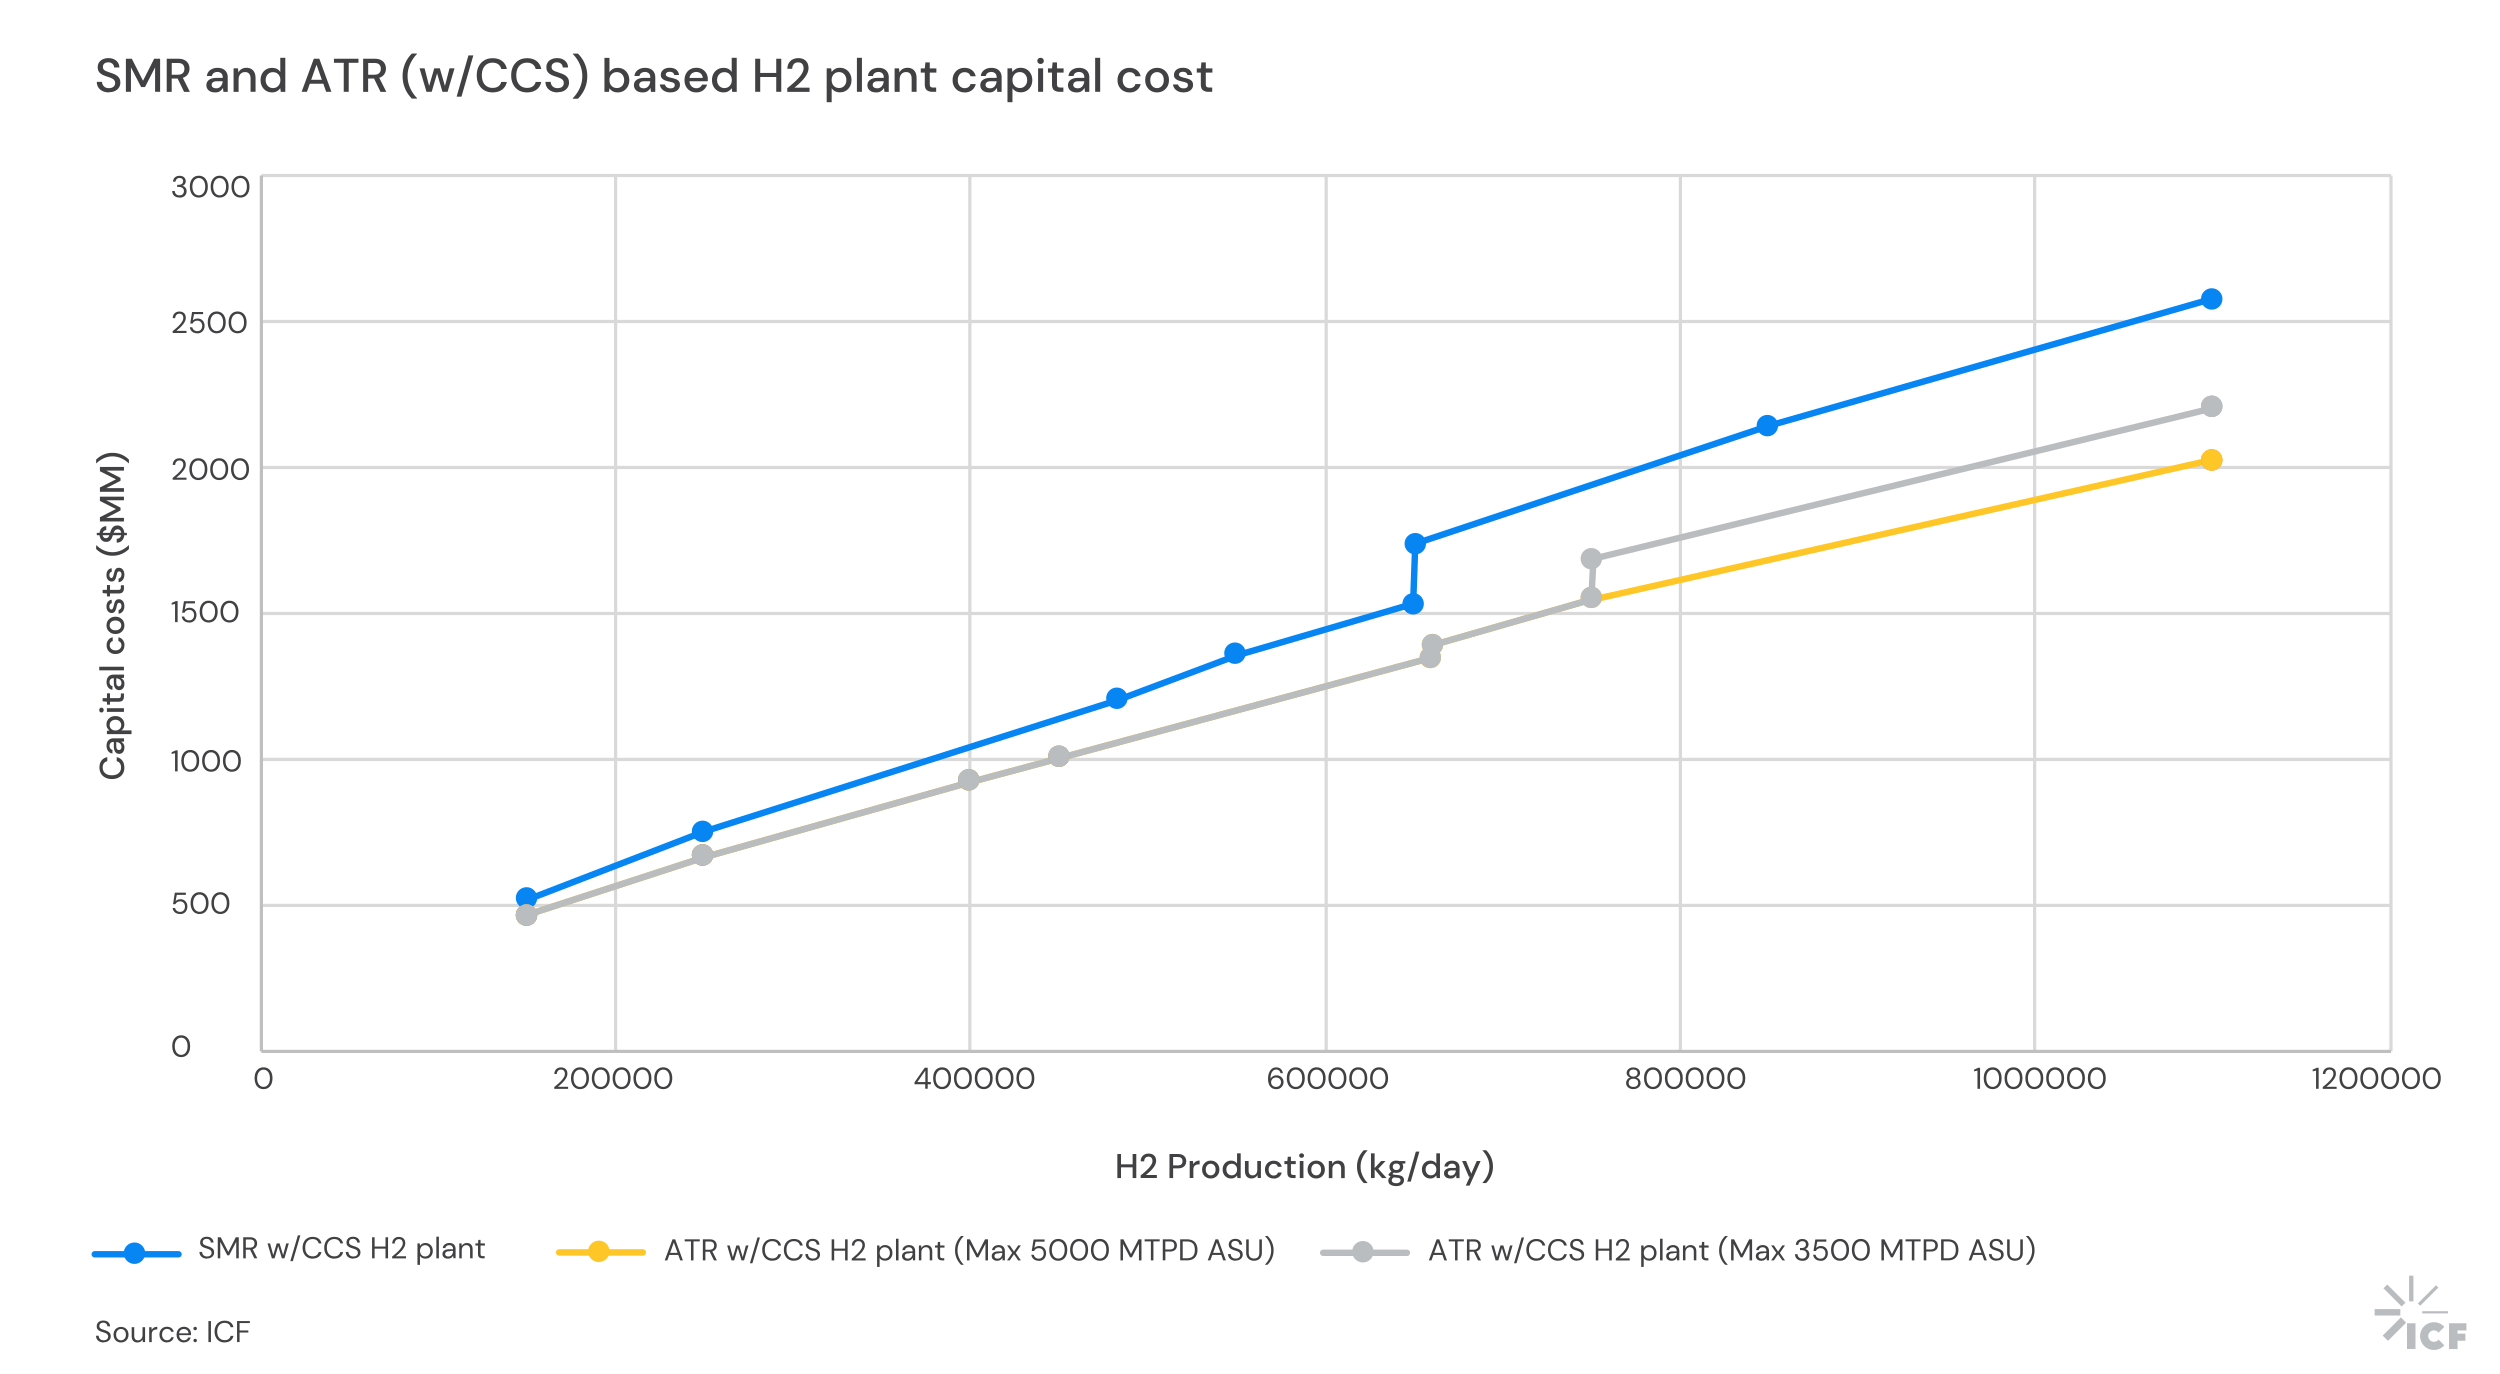 <svg id="Layer_1" data-name="Layer 1" xmlns="http://www.w3.org/2000/svg" viewBox="0 0 582.27 320.07"><defs><style>.cls-1{clip-path:url(#clippath)}.cls-2,.cls-3,.cls-4,.cls-5,.cls-6,.cls-7{fill:none}.cls-10,.cls-11,.cls-12,.cls-13,.cls-2,.cls-8,.cls-9{stroke-width:0}.cls-14{clip-path:url(#clippath-1)}.cls-15{clip-path:url(#clippath-4)}.cls-16{clip-path:url(#clippath-3)}.cls-17{clip-path:url(#clippath-2)}.cls-18{clip-path:url(#clippath-7)}.cls-19{clip-path:url(#clippath-8)}.cls-20{clip-path:url(#clippath-6)}.cls-21{clip-path:url(#clippath-5)}.cls-22{clip-path:url(#clippath-9)}.cls-3{stroke:#d9d9d9}.cls-3,.cls-4{stroke-width:.75px}.cls-23,.cls-24,.cls-3,.cls-4,.cls-5,.cls-6,.cls-7{stroke-linejoin:round}.cls-4{stroke:#bfbfbf}.cls-25{clip-path:url(#clippath-11)}.cls-23,.cls-24,.cls-5,.cls-6,.cls-7{stroke-linecap:round;stroke-width:1.5px}.cls-23,.cls-9{fill:#414042}.cls-23,.cls-7{stroke:#ffc628}.cls-24{fill:#808285}.cls-24,.cls-6{stroke:#0785f2}.cls-5{stroke:#babdbf}.cls-8{fill:#0785f2}.cls-10{fill:#a5a5a5}.cls-11{fill:#babdbf}.cls-12{fill:#ffc628}.cls-13{fill:#ed7d31}</style><clipPath id="clippath"><path class="cls-2" d="M-.62-.12h582v293h-582z"/></clipPath><clipPath id="clippath-1"><path class="cls-2" d="M-.62-.12h582v293h-582z"/></clipPath><clipPath id="clippath-2"><path class="cls-2" d="M-.62-.12h582v293h-582z"/></clipPath><clipPath id="clippath-3"><path class="cls-2" d="M-.62-.12h582v293h-582z"/></clipPath><clipPath id="clippath-4"><path class="cls-2" d="M60.38 40.88h497v204h-497z"/></clipPath><clipPath id="clippath-5"><path class="cls-2" d="M-.62-.12h582v293h-582z"/></clipPath><clipPath id="clippath-6"><path class="cls-2" d="M60.38 40.88h497v204h-497z"/></clipPath><clipPath id="clippath-7"><path class="cls-2" d="M-.62-.12h582v293h-582z"/></clipPath><clipPath id="clippath-8"><path class="cls-2" d="M60.38 40.88h497v204h-497z"/></clipPath><clipPath id="clippath-9"><path class="cls-2" d="M-.62-.12h582v293h-582z"/></clipPath><clipPath id="clippath-11"><path class="cls-2" d="M553.07 297.11h21.39v17.31h-21.39z"/></clipPath></defs><path class="cls-1 cls-3" d="M60.88 40.88h496m-496 34h496m-496 34h496m-496 34h496m-496 34h496m-496 34h496"/><path class="cls-14 cls-3" d="M556.88 40.88v204m-83-204v204m-82.5-204v204m-82.5-204v204m-83-204v204m-82.5-204v204"/><path class="cls-17 cls-4" d="M60.88 244.88v-204"/><path class="cls-16 cls-4" d="M60.88 244.88h496"/><path class="cls-15 cls-6" d="M122.63 209.63l41.5-16 96-30.5 28-10.5 41-12 .5-14 82.5-27.5 103-29.5"/><g class="cls-21"><circle class="cls-8" cx="122.63" cy="209.13" r="2.5"/><circle class="cls-8" cx="163.63" cy="193.63" r="2.5"/><circle class="cls-8" cx="260.13" cy="162.63" r="2.5"/><circle class="cls-8" cx="287.63" cy="152.13" r="2.5"/><circle class="cls-8" cx="329.13" cy="140.63" r="2.5"/><circle class="cls-8" cx="329.63" cy="126.63" r="2.5"/><circle class="cls-8" cx="411.63" cy="99.13" r="2.5"/><circle class="cls-8" cx="515.13" cy="69.63" r="2.5"/></g><path class="cls-20 cls-7" d="M122.63 213.13l41.5-13.5 62-17.5 20.5-5.5 87-23.5.5-3 36.5-10.5h.5l144-32.5"/><g class="cls-18"><circle class="cls-13" cx="122.63" cy="213.13" r="2.5"/><circle class="cls-12" cx="122.63" cy="213.13" r="2.5"/><circle class="cls-13" cx="163.63" cy="199.13" r="2.5"/><circle class="cls-12" cx="163.63" cy="199.13" r="2.5"/><circle class="cls-12" cx="225.63" cy="181.63" r="2.5"/><circle class="cls-12" cx="246.63" cy="176.13" r="2.5"/><circle class="cls-12" cx="333.13" cy="153.13" r="2.5"/><circle class="cls-12" cx="333.63" cy="150.13" r="2.5"/><circle class="cls-12" cx="370.63" cy="139.13" r="2.5"/><circle class="cls-13" cx="515.13" cy="107.13" r="2.5"/><circle class="cls-12" cx="515.13" cy="107.13" r="2.5"/></g><path class="cls-19 cls-5" d="M122.63 213.13l41.5-13.5 62-17.5 20.5-5.5 87-23.5.5-3 36.5-10.5.5-9.5 144-35"/><g class="cls-22"><circle class="cls-10" cx="122.63" cy="213.13" r="2.5"/><circle class="cls-11" cx="122.63" cy="213.13" r="2.5"/><circle class="cls-10" cx="163.63" cy="199.13" r="2.5"/><circle class="cls-11" cx="163.63" cy="199.13" r="2.5"/><circle class="cls-10" cx="225.63" cy="181.63" r="2.5"/><circle class="cls-11" cx="225.63" cy="181.63" r="2.5"/><circle class="cls-10" cx="246.63" cy="176.13" r="2.5"/><circle class="cls-11" cx="246.63" cy="176.13" r="2.5"/><circle class="cls-11" cx="333.13" cy="153.13" r="2.5"/><circle class="cls-11" cx="333.63" cy="150.13" r="2.5"/><circle class="cls-11" cx="370.63" cy="139.13" r="2.5"/><circle class="cls-11" cx="370.63" cy="130.13" r="2.5"/><circle class="cls-10" cx="515.13" cy="94.63" r="2.5"/><circle class="cls-11" cx="515.13" cy="94.63" r="2.5"/></g><path class="cls-9" d="M260.24 274.38v-5.6h.85v2.4h2.71v-2.4h.85v5.6h-.85v-2.5h-2.71v2.5h-.85zM265.67 274.38v-.61c.36-.29.71-.58 1.04-.87.33-.29.62-.58.88-.87s.46-.57.61-.84c.15-.27.22-.54.22-.8 0-.17-.03-.33-.09-.48-.06-.15-.15-.27-.29-.37s-.31-.14-.54-.14c-.34 0-.59.11-.76.32-.17.21-.25.47-.24.77h-.82c0-.39.09-.73.25-.99s.38-.47.66-.61c.27-.14.58-.21.93-.21.53 0 .95.15 1.27.44s.48.71.48 1.24c0 .31-.08.63-.23.94s-.35.61-.59.89c-.24.29-.5.55-.78.8s-.54.48-.79.68h2.56v.7h-3.78zM272.38 274.38v-5.6h1.96c.44 0 .8.07 1.09.22.29.15.5.35.64.6s.21.54.21.86c0 .3-.07.58-.2.84-.14.25-.35.46-.64.6-.29.15-.66.22-1.1.22h-1.11v2.26h-.85zm.85-2.95h1.07c.4 0 .69-.09.86-.26s.26-.41.26-.71-.09-.55-.26-.72c-.17-.17-.46-.26-.86-.26h-1.07v1.95zM277.09 274.38v-3.97h.76l.07.75c.14-.26.33-.47.58-.62.25-.15.55-.23.9-.23v.89h-.23c-.23 0-.44.04-.63.12-.18.08-.33.21-.44.39s-.16.44-.16.76v1.9h-.85zM281.98 274.48c-.38 0-.72-.09-1.02-.26s-.54-.42-.72-.73c-.18-.31-.26-.68-.26-1.09s.09-.78.27-1.09c.18-.31.42-.55.72-.73.3-.17.64-.26 1.02-.26s.72.09 1.02.26c.3.17.54.42.72.73.18.31.27.68.27 1.09s-.09.78-.27 1.09c-.18.31-.42.55-.72.73s-.65.26-1.02.26zm0-.73c.2 0 .39-.05.56-.15.17-.1.31-.25.42-.45.11-.2.16-.45.16-.75s-.05-.55-.16-.75c-.1-.2-.24-.35-.42-.45-.17-.1-.36-.15-.56-.15s-.39.05-.56.15c-.17.1-.31.25-.42.45-.11.2-.16.45-.16.75s.05.55.16.75c.11.2.25.35.42.45.17.1.36.15.56.15zM286.73 274.48c-.38 0-.72-.09-1.02-.27-.29-.18-.52-.43-.69-.74-.17-.31-.25-.67-.25-1.07s.08-.76.25-1.07c.17-.31.4-.56.69-.74s.64-.27 1.02-.27c.31 0 .59.06.83.18s.42.3.56.52v-2.4h.85v5.76h-.76l-.09-.62c-.13.19-.3.35-.53.5-.22.14-.51.22-.86.22zm.15-.74c.36 0 .66-.13.89-.38.23-.25.35-.57.35-.97s-.12-.72-.35-.97c-.23-.25-.53-.37-.89-.37s-.66.12-.9.37c-.23.25-.35.57-.35.97 0 .26.05.49.16.7.11.2.25.36.44.48.19.11.4.17.64.17zM291.5 274.48c-.48 0-.86-.15-1.13-.45-.27-.3-.41-.74-.41-1.34v-2.28h.85v2.19c0 .77.31 1.15.94 1.15.31 0 .57-.11.78-.34.2-.22.3-.54.3-.96v-2.05h.85v3.97h-.75l-.06-.7c-.12.25-.3.44-.54.58-.24.14-.51.21-.82.21zM296.64 274.48c-.39 0-.74-.09-1.04-.26s-.55-.42-.72-.73c-.17-.31-.26-.67-.26-1.08s.09-.77.26-1.08c.17-.31.41-.56.72-.73s.65-.26 1.04-.26c.49 0 .9.13 1.24.38.33.26.55.6.64 1.04h-.89a.81.81 0 0 0-.35-.51 1.12 1.12 0 0 0-.64-.18c-.21 0-.4.05-.58.16-.18.1-.32.26-.42.46-.11.2-.16.45-.16.74s.05.54.16.74c.11.2.25.35.42.46.18.11.37.16.58.16.25 0 .46-.06.64-.18s.3-.3.35-.52h.89c-.09.43-.3.77-.64 1.03s-.75.39-1.24.39zM301.1 274.38c-.39 0-.7-.09-.93-.28s-.34-.53-.34-1.01v-1.96h-.68v-.71h.68l.1-1.01h.74v1.01h1.12v.71h-1.12v1.96c0 .22.05.37.14.45.09.08.25.12.48.12h.46v.72h-.66zM303.15 269.66c-.16 0-.29-.05-.4-.15s-.16-.22-.16-.37.05-.27.16-.37.24-.15.4-.15.29.05.4.15.16.22.16.37-.05.27-.16.37-.24.15-.4.15zm-.42 4.72v-3.97h.85v3.97h-.85zM306.55 274.48c-.38 0-.72-.09-1.02-.26-.3-.17-.54-.42-.72-.73-.18-.31-.26-.68-.26-1.09s.09-.78.27-1.09c.18-.31.42-.55.72-.73.3-.17.64-.26 1.02-.26s.72.09 1.02.26c.3.17.54.42.72.73.18.31.27.68.27 1.09s-.09.78-.27 1.09c-.18.31-.42.55-.72.73-.3.17-.64.26-1.02.26zm0-.73c.2 0 .39-.05.56-.15.17-.1.31-.25.42-.45.11-.2.16-.45.16-.75s-.05-.55-.16-.75c-.1-.2-.24-.35-.42-.45-.17-.1-.36-.15-.56-.15s-.39.05-.56.15c-.17.1-.31.25-.42.45-.11.2-.16.45-.16.75s.05.55.16.75c.11.2.25.35.42.45.17.1.36.15.56.15zM309.49 274.38v-3.97h.75l.06.7c.12-.25.3-.44.54-.58.24-.14.51-.21.82-.21.48 0 .86.15 1.13.45.27.3.41.74.41 1.34v2.28h-.84v-2.19c0-.77-.31-1.15-.95-1.15-.31 0-.57.11-.78.34-.21.22-.31.54-.31.96v2.05h-.85zM317.64 275.54c-.3-.29-.57-.63-.8-1.01a5.318 5.318 0 0 1-.78-2.81 5.318 5.318 0 0 1 1.58-3.82h.85v.08c-.48.5-.87 1.06-1.16 1.7-.29.64-.44 1.32-.44 2.04s.15 1.4.44 2.04c.29.64.68 1.21 1.16 1.7v.08h-.86zM319.31 274.38v-5.76h.85v3.43l1.52-1.64h1.02l-1.69 1.8 1.94 2.17h-1.07l-1.71-2.03v2.03h-.85zM325.22 273.17c-.21 0-.4-.02-.58-.07l-.34.34c.06.04.13.07.22.1.08.03.21.05.36.07s.37.04.63.06c.53.05.91.17 1.14.38s.35.48.35.82c0 .23-.06.46-.19.67-.12.21-.32.38-.58.51s-.6.2-1.01.2c-.55 0-1-.11-1.35-.32s-.52-.53-.52-.96c0-.17.04-.33.13-.49.09-.16.23-.32.42-.46-.11-.05-.21-.1-.29-.16-.08-.06-.16-.11-.22-.17v-.19l.69-.7c-.31-.27-.46-.62-.46-1.05 0-.26.06-.5.19-.72.12-.22.31-.39.55-.52s.53-.19.86-.19c.22 0 .43.03.62.1h1.48v.56l-.7.04c.13.22.19.46.19.73s-.06.51-.19.72-.31.38-.54.51c-.24.13-.52.19-.86.19zm-1.06 1.72c0 .23.1.4.3.52.2.12.46.17.76.17s.53-.06.71-.19.27-.29.27-.5c0-.15-.06-.29-.18-.4-.12-.11-.36-.18-.7-.2-.26-.02-.48-.04-.68-.07-.19.1-.31.21-.38.33a.68.68 0 0 0-.11.34zm1.06-2.38c.25 0 .44-.07.6-.2s.23-.32.23-.56-.08-.43-.23-.56-.35-.19-.6-.19-.45.06-.6.19-.23.32-.23.56.08.42.23.56.35.2.6.2zM327.76 275.21l2-6.99h.83l-2.01 6.99h-.82zM333.14 274.48c-.38 0-.72-.09-1.02-.27-.29-.18-.52-.43-.69-.74-.16-.31-.25-.67-.25-1.07s.08-.76.25-1.07c.17-.31.4-.56.69-.74.29-.18.63-.27 1.02-.27.31 0 .59.06.83.18s.42.3.56.52v-2.4h.85v5.76h-.76l-.09-.62c-.13.19-.3.35-.53.5-.22.14-.51.22-.86.22zm.15-.74c.36 0 .66-.13.89-.38.23-.25.35-.57.35-.97s-.12-.72-.35-.97c-.23-.25-.53-.37-.89-.37s-.66.12-.9.37-.35.57-.35.97c0 .26.05.49.16.7.11.2.25.36.44.48.19.11.4.17.64.17zM337.8 274.48c-.34 0-.61-.06-.83-.17-.22-.11-.38-.26-.49-.44a1.15 1.15 0 0 1-.16-.6c0-.38.15-.69.45-.91.3-.22.73-.34 1.28-.34h1.04v-.07c0-.31-.08-.54-.25-.7-.17-.16-.38-.23-.65-.23-.23 0-.44.06-.61.17-.17.12-.28.28-.32.51h-.85c.03-.29.12-.53.29-.74s.38-.36.64-.47c.26-.11.54-.16.85-.16.55 0 .98.15 1.29.44s.46.69.46 1.19v2.44h-.73l-.07-.68c-.11.22-.28.4-.49.55s-.49.22-.84.22zm.17-.69c.23 0 .42-.05.58-.16.16-.11.28-.25.37-.44.09-.18.14-.38.16-.6h-.94c-.34 0-.57.06-.72.18-.14.12-.21.26-.21.44s.07.32.2.43c.14.1.32.16.56.16zM341.39 276.14l.95-2.09h-.23l-1.57-3.64h.92l1.21 2.94 1.27-2.94h.9l-2.56 5.73h-.9zM345.29 275.54v-.08c.48-.5.87-1.06 1.16-1.7.29-.64.44-1.32.44-2.04s-.15-1.4-.44-2.04c-.29-.64-.68-1.21-1.16-1.7v-.08h.85c.29.29.56.63.8 1.01a5.318 5.318 0 0 1 .78 2.81 5.318 5.318 0 0 1-.78 2.81c-.24.39-.51.72-.8 1.01h-.86z"/><path class="cls-2" d="M-.62-.12h582v293h-582z"/><path class="cls-9" d="M28.97 178.75c0 .55-.12 1.03-.36 1.44-.24.4-.58.71-1.02.93s-.94.33-1.51.33-1.08-.11-1.52-.33-.78-.53-1.02-.93-.37-.88-.37-1.44c0-.66.16-1.19.48-1.61.32-.42.77-.68 1.34-.79v.94c-.33.07-.58.23-.78.48-.19.25-.29.57-.29.98 0 .56.19 1 .57 1.33.38.33.91.49 1.57.49s1.18-.16 1.56-.49c.38-.33.57-.77.57-1.33 0-.41-.09-.74-.27-.98a1.21 1.21 0 0 0-.74-.48v-.94c.55.11.99.38 1.3.79s.47.95.47 1.61zM28.97 174.1c0 .34-.06.61-.17.83-.11.22-.26.38-.44.49-.18.11-.39.16-.6.16-.38 0-.69-.15-.91-.45-.22-.3-.34-.73-.34-1.28v-1.04h-.07c-.31 0-.54.08-.7.25-.16.17-.23.39-.23.65 0 .23.06.44.17.61.12.17.28.28.51.32v.85a1.35 1.35 0 0 1-.74-.29c-.21-.17-.36-.38-.47-.64-.11-.26-.16-.54-.16-.85 0-.55.15-.98.44-1.29.29-.3.69-.46 1.19-.46h2.44v.74l-.68.07c.22.11.4.27.55.49.15.21.22.49.22.84zm-.69-.17c0-.23-.05-.42-.16-.58s-.25-.28-.44-.37c-.18-.09-.38-.14-.6-.16v.94c0 .34.06.57.18.72.12.14.26.21.44.21s.32-.07.43-.2c.1-.14.16-.32.16-.56zM30.63 170.98H24.9v-.76l.62-.09c-.19-.13-.35-.3-.5-.53-.14-.22-.22-.51-.22-.86 0-.38.09-.72.27-1.02s.43-.52.74-.69.67-.25 1.07-.25.76.08 1.07.25c.31.17.56.4.74.69s.27.63.27 1.02c0 .31-.06.58-.18.82s-.3.43-.52.56h2.37v.85zm-2.4-2.09c0-.36-.12-.66-.37-.9-.25-.23-.57-.35-.97-.35-.26 0-.49.05-.7.16-.2.11-.36.25-.48.44-.11.19-.17.4-.17.65 0 .36.13.66.38.89.25.23.57.35.97.35s.72-.12.97-.35.37-.53.37-.89zM24.15 165.38c0 .16-.05.29-.15.4s-.22.16-.37.16-.27-.05-.37-.16-.15-.24-.15-.4.05-.29.15-.4.22-.16.37-.16.27.05.37.16.15.24.15.4zm4.72.42H24.9v-.85h3.97v.85zM28.87 162.17c0 .39-.09.7-.28.93s-.53.34-1.01.34h-1.96v.68h-.71v-.68l-1.01-.1v-.74h1.01v-1.12h.71v1.12h1.96c.22 0 .37-.05.45-.14.08-.09.12-.25.12-.48v-.46h.72v.66zM28.97 159.26c0 .34-.06.61-.17.83-.11.22-.26.38-.44.49-.18.11-.39.16-.6.16-.38 0-.69-.15-.91-.45-.22-.3-.34-.73-.34-1.28v-1.04h-.07c-.31 0-.54.08-.7.25-.16.17-.23.39-.23.65 0 .23.06.44.17.61.12.17.28.28.51.32v.85a1.35 1.35 0 0 1-.74-.29c-.21-.17-.36-.38-.47-.64-.11-.26-.16-.54-.16-.85 0-.55.15-.98.44-1.29.29-.3.69-.46 1.19-.46h2.44v.74l-.68.07c.22.11.4.27.55.49.15.21.22.49.22.84zm-.69-.17c0-.23-.05-.42-.16-.58s-.25-.28-.44-.37c-.18-.09-.38-.14-.6-.16v.94c0 .34.06.57.18.72.12.14.26.21.44.21s.32-.07.43-.2c.1-.14.16-.32.16-.56zM28.87 156.13h-5.76v-.85h5.76v.85zM28.97 150.31c0 .39-.09.74-.26 1.04s-.42.55-.73.72c-.31.17-.67.26-1.08.26s-.77-.09-1.08-.26c-.31-.17-.56-.41-.73-.72s-.26-.65-.26-1.04c0-.49.13-.9.38-1.24.26-.33.6-.55 1.04-.64v.89a.81.81 0 0 0-.51.35c-.12.18-.18.4-.18.64 0 .21.05.4.16.58.1.18.26.32.46.42.2.11.45.16.74.16s.54-.05.74-.16c.2-.11.35-.25.46-.42.11-.18.16-.37.16-.58 0-.25-.06-.46-.18-.64a.83.83 0 0 0-.52-.35v-.89c.43.09.77.3 1.03.64s.39.75.39 1.24zM28.97 145.66c0 .38-.09.72-.26 1.02s-.42.54-.73.72c-.31.18-.68.26-1.09.26s-.78-.09-1.09-.27c-.31-.18-.55-.42-.73-.72-.17-.3-.26-.64-.26-1.02s.09-.72.26-1.02c.17-.3.42-.54.73-.72.31-.18.68-.27 1.09-.27s.78.09 1.09.27c.31.18.55.42.73.72s.26.65.26 1.02zm-.73 0c0-.2-.05-.39-.15-.56-.1-.17-.25-.31-.45-.42-.2-.11-.45-.16-.75-.16s-.55.05-.75.16c-.2.1-.35.24-.45.42-.1.17-.15.36-.15.56s.05.39.15.56c.1.17.25.31.45.42.2.11.45.16.75.16s.55-.05.75-.16c.2-.11.35-.25.45-.42.1-.17.15-.36.15-.56zM28.97 141.14c0 .5-.12.92-.37 1.24-.25.33-.57.51-.98.56v-.86c.18-.04.34-.14.47-.3.13-.16.2-.37.2-.63s-.05-.44-.16-.56-.23-.18-.37-.18c-.2 0-.34.08-.41.24-.07.16-.14.39-.2.68-.05.22-.11.45-.19.67-.08.22-.19.41-.34.55-.15.15-.35.22-.6.22-.35 0-.64-.13-.87-.4-.23-.27-.35-.64-.35-1.12 0-.44.11-.8.32-1.08.21-.27.51-.44.9-.48v.82c-.17.03-.3.11-.4.24-.1.13-.14.31-.14.52s.04.38.13.5.2.18.34.18.25-.08.33-.24.15-.38.22-.64c.06-.27.13-.51.2-.74.08-.23.19-.41.34-.55s.37-.21.66-.21c.36 0 .66.13.9.42s.36.67.36 1.16zM28.87 136.96c0 .39-.09.7-.28.93-.19.23-.53.34-1.01.34h-1.96v.68h-.71v-.68l-1.01-.1v-.74h1.01v-1.12h.71v1.12h1.96c.22 0 .37-.05.45-.14.08-.09.12-.25.12-.48v-.46h.72v.66zM28.97 133.81c0 .5-.12.92-.37 1.24-.25.33-.57.51-.98.56v-.86c.18-.04.34-.14.47-.3.13-.16.2-.37.2-.63s-.05-.44-.16-.56-.23-.18-.37-.18c-.2 0-.34.08-.41.24-.07.16-.14.39-.2.68-.05.22-.11.45-.19.67-.08.22-.19.41-.34.55s-.35.22-.6.22c-.35 0-.64-.13-.87-.4-.23-.27-.35-.64-.35-1.12 0-.44.11-.8.32-1.08.21-.27.51-.44.9-.48v.82c-.17.03-.3.11-.4.24-.1.13-.14.3-.14.52s.04.38.13.5.2.18.34.18.25-.08.33-.24c.08-.16.15-.38.22-.64.06-.27.13-.51.2-.74s.19-.41.34-.55.37-.21.66-.21c.36 0 .66.13.9.42s.36.67.36 1.16zM30.03 127.86c-.29.3-.63.57-1.01.8a5.318 5.318 0 0 1-2.81.78 5.318 5.318 0 0 1-3.82-1.58v-.85h.08c.5.48 1.06.87 1.7 1.16.64.29 1.32.44 2.04.44s1.4-.15 2.04-.44c.64-.29 1.21-.68 1.7-1.16h.08v.86zM29.57 124.65h-.62c-.06.52-.24.94-.55 1.26-.31.32-.71.47-1.22.48v-.9c.25 0 .47-.08.66-.22.19-.14.32-.35.38-.62h-1.93s-.02.09-.04.13c-.02.05-.03.09-.05.14-.14.43-.33.76-.56.97s-.53.32-.9.32c-.44 0-.79-.14-1.07-.42-.28-.29-.44-.67-.49-1.14h-.64v-.54h.65c.05-.46.22-.84.5-1.12s.64-.43 1.06-.43v.9a.86.86 0 0 0-.5.17c-.16.11-.26.27-.32.48h1.71s.03-.08.04-.13c.01-.04.03-.08.04-.13.09-.28.2-.53.33-.74s.3-.39.5-.52c.21-.13.47-.2.79-.2.27 0 .52.06.75.19.23.13.42.32.58.58.15.26.25.57.27.95h.61v.54zm-4.9.69c.21 0 .38-.06.49-.18.12-.12.21-.29.3-.5h-1.55c.04.2.12.37.25.5s.3.19.51.19zm2.74-2.06c-.26 0-.46.08-.6.23-.14.15-.25.35-.34.59h1.76c-.03-.26-.12-.46-.27-.61a.78.78 0 0 0-.55-.22zM28.87 121.46h-5.6v-1l3.73-1.9-3.73-1.89v-1h5.6v.85h-4.14l3.34 1.71v.66l-3.33 1.72h4.13v.85zM28.87 114.54h-5.6v-1l3.73-1.9-3.73-1.89v-1h5.6v.85h-4.14l3.34 1.71v.66l-3.33 1.72h4.13v.85zM30.03 107.9h-.08a6.03 6.03 0 0 0-1.7-1.16c-.64-.29-1.32-.44-2.04-.44s-1.4.15-2.04.44c-.64.29-1.21.68-1.7 1.16h-.08v-.85c.29-.29.63-.56 1.01-.8a5.318 5.318 0 0 1 2.81-.78 5.318 5.318 0 0 1 2.81.78c.39.24.72.51 1.01.8v.86z"/><g><path class="cls-9" d="M25.39 21.52c-.56 0-1.06-.1-1.48-.3s-.76-.48-1-.85-.36-.8-.37-1.31h1.23c0 .41.15.76.43 1.04.28.29.67.43 1.18.43.45 0 .8-.11 1.05-.33.25-.22.38-.49.38-.83 0-.27-.06-.49-.18-.66s-.29-.31-.5-.42-.45-.21-.72-.3c-.27-.09-.56-.18-.86-.29-.59-.2-1.04-.45-1.34-.77s-.45-.73-.45-1.24c0-.43.09-.81.3-1.13.21-.32.5-.57.88-.75.38-.18.82-.27 1.33-.27s.94.09 1.31.28c.38.18.67.44.89.76.21.33.32.71.33 1.14h-1.23c0-.2-.05-.39-.15-.57s-.25-.33-.45-.45-.44-.18-.73-.18c-.37 0-.67.08-.91.27s-.36.46-.36.79c0 .3.09.53.26.69.18.16.42.29.73.4.31.11.66.23 1.06.37.38.12.72.27 1.02.45.3.18.54.41.72.69s.27.65.27 1.09c0 .39-.1.75-.3 1.08-.2.33-.49.6-.89.81s-.88.31-1.46.31zM29.32 21.38v-7.7h1.38l2.61 5.13 2.6-5.13h1.38v7.7h-1.17v-5.69l-2.35 4.59h-.9L30.5 15.7v5.68h-1.17zM38.83 21.38v-7.7h2.65c.61 0 1.11.1 1.5.31.39.21.68.48.87.83.19.35.29.74.29 1.16 0 .48-.13.91-.38 1.3s-.65.67-1.18.84l1.64 3.27h-1.35l-1.5-3.1h-1.38v3.1h-1.17zM40 17.4h1.42c.53 0 .91-.13 1.16-.38s.37-.59.37-1-.12-.74-.36-.98c-.24-.25-.63-.37-1.18-.37H40v2.74zM50.1 21.52c-.46 0-.84-.08-1.14-.23-.3-.15-.52-.36-.67-.61-.15-.25-.22-.53-.22-.83 0-.53.21-.95.62-1.25s1-.46 1.76-.46h1.43v-.1c0-.42-.12-.74-.35-.96-.23-.21-.53-.32-.9-.32-.32 0-.6.08-.84.24-.24.16-.38.39-.43.7h-1.17c.04-.4.17-.73.4-1.02.23-.28.52-.5.88-.65.36-.15.75-.23 1.17-.23.76 0 1.35.2 1.77.6s.63.94.63 1.63v3.36h-1.01l-.1-.93c-.15.3-.38.55-.67.76-.29.21-.68.31-1.16.31zm.23-.95c.32 0 .58-.07.8-.22s.39-.35.51-.6.2-.52.23-.83h-1.3c-.46 0-.79.08-.98.24s-.29.36-.29.6.09.45.28.59c.19.14.44.21.76.21zM54.4 21.38v-5.46h1.03l.09.96c.17-.34.42-.6.74-.8.33-.19.7-.29 1.13-.29.66 0 1.18.21 1.56.62.38.41.57 1.02.57 1.84v3.13h-1.16v-3.01c0-1.06-.43-1.58-1.3-1.58-.43 0-.79.15-1.07.46-.28.31-.42.75-.42 1.32v2.82H54.4zM63.38 21.52c-.53 0-.99-.12-1.4-.37-.4-.25-.72-.59-.95-1.02-.23-.43-.34-.92-.34-1.47s.11-1.04.34-1.47c.23-.43.54-.77.95-1.01.41-.25.87-.37 1.4-.37.43 0 .81.08 1.14.25.33.17.58.41.76.71v-3.3h1.17v7.92H65.4l-.12-.85c-.18.26-.42.48-.73.68s-.7.3-1.19.3zm.21-1.01c.5 0 .91-.17 1.23-.52.32-.34.48-.79.48-1.33s-.16-1-.48-1.34c-.32-.34-.73-.51-1.23-.51s-.91.17-1.23.51c-.32.34-.48.79-.48 1.34a2 2 0 0 0 .22.96c.15.28.35.5.61.66.26.16.56.24.89.24zM70.25 21.38l2.84-7.7h1.28l2.82 7.7h-1.23l-.66-1.88h-3.15l-.66 1.88h-1.23zm2.22-2.8h2.49l-1.24-3.51-1.24 3.51zM80.06 21.38v-6.75h-2.28v-.95h5.71v.95h-2.27v6.75h-1.17zM84.58 21.38v-7.7h2.65c.61 0 1.11.1 1.5.31.39.21.68.48.87.83.19.35.29.74.29 1.16 0 .48-.13.91-.38 1.3s-.65.67-1.18.84l1.64 3.27h-1.35l-1.5-3.1h-1.38v3.1h-1.17zm1.17-3.98h1.42c.53 0 .91-.13 1.16-.38s.37-.59.37-1-.12-.74-.36-.98c-.24-.25-.63-.37-1.18-.37h-1.41v2.74zM95.95 22.98c-.41-.4-.78-.86-1.11-1.39-.33-.53-.59-1.12-.78-1.77-.19-.65-.29-1.35-.29-2.1s.1-1.45.29-2.1c.19-.65.45-1.24.78-1.77s.69-1 1.11-1.39h1.17v.11a8.21 8.21 0 0 0-1.59 2.34c-.4.88-.6 1.81-.6 2.8s.2 1.92.6 2.8c.4.88.93 1.66 1.6 2.34v.11h-1.18zM99.33 21.38l-1.61-5.46h1.17l1.06 4.11 1.19-4.11h1.3l1.19 4.11 1.06-4.11h1.17l-1.61 5.46h-1.2l-1.25-4.29-1.25 4.29h-1.2zM106.35 22.52l2.75-9.61h1.14l-2.76 9.61h-1.13zM114.74 21.52c-.76 0-1.42-.17-1.97-.5-.55-.33-.98-.8-1.28-1.4s-.45-1.29-.45-2.07.15-1.49.45-2.08.73-1.06 1.28-1.4c.55-.34 1.21-.51 1.97-.51.9 0 1.64.22 2.21.66.57.44.94 1.06 1.09 1.85h-1.3c-.1-.45-.32-.8-.66-1.07-.34-.26-.79-.4-1.35-.4-.77 0-1.38.26-1.83.79-.45.52-.67 1.25-.67 2.16s.22 1.62.67 2.14c.45.52 1.06.78 1.83.78.56 0 1.02-.12 1.35-.37.34-.25.56-.59.66-1.02h1.3c-.15.76-.52 1.36-1.09 1.79-.57.43-1.31.65-2.21.65zM122.76 21.52c-.76 0-1.42-.17-1.97-.5-.55-.33-.98-.8-1.28-1.4s-.45-1.29-.45-2.07.15-1.49.45-2.08.73-1.06 1.28-1.4c.55-.34 1.21-.51 1.97-.51.9 0 1.64.22 2.21.66.57.44.94 1.06 1.09 1.85h-1.3c-.1-.45-.32-.8-.66-1.07-.34-.26-.79-.4-1.35-.4-.77 0-1.38.26-1.83.79-.45.52-.67 1.25-.67 2.16s.22 1.62.67 2.14c.45.52 1.06.78 1.83.78.56 0 1.02-.12 1.35-.37.34-.25.56-.59.66-1.02h1.3c-.15.76-.52 1.36-1.09 1.79-.57.43-1.31.65-2.21.65zM129.89 21.52c-.56 0-1.06-.1-1.48-.3s-.76-.48-1-.85-.36-.8-.37-1.31h1.23c0 .41.15.76.43 1.04.28.29.67.43 1.18.43.45 0 .8-.11 1.05-.33.25-.22.38-.49.38-.83 0-.27-.06-.49-.18-.66s-.29-.31-.5-.42-.45-.21-.72-.3c-.27-.09-.56-.18-.86-.29-.59-.2-1.04-.45-1.34-.77s-.45-.73-.45-1.24c0-.43.09-.81.3-1.13.21-.32.5-.57.88-.75.38-.18.82-.27 1.33-.27s.94.09 1.31.28c.38.18.67.44.89.76.21.33.32.71.33 1.14h-1.23c0-.2-.05-.39-.15-.57s-.25-.33-.45-.45-.44-.18-.73-.18c-.37 0-.67.08-.91.27s-.36.46-.36.79c0 .3.09.53.26.69.18.16.42.29.73.4.31.11.66.23 1.06.37.38.12.72.27 1.02.45.3.18.54.41.72.69s.27.65.27 1.09c0 .39-.1.75-.3 1.08-.2.33-.49.6-.89.81s-.88.31-1.46.31zM133.42 22.98v-.11a8.45 8.45 0 0 0 1.6-2.34c.4-.88.6-1.81.6-2.8s-.2-1.92-.6-2.8a8.21 8.21 0 0 0-1.59-2.34v-.11h1.17c.4.4.77.86 1.1 1.39.33.53.59 1.12.79 1.77.19.65.29 1.35.29 2.1s-.1 1.45-.29 2.1c-.19.65-.46 1.24-.79 1.77s-.7 1-1.1 1.39h-1.18zM143.86 21.52c-.43 0-.8-.08-1.13-.25-.33-.17-.58-.41-.78-.71l-.12.84h-1.05v-7.92h1.17v3.31c.18-.26.42-.48.73-.68s.7-.3 1.19-.3c.53 0 .99.12 1.4.37s.72.59.95 1.02c.23.43.35.92.35 1.47s-.12 1.04-.35 1.47c-.23.43-.55.77-.95 1.01-.4.25-.87.37-1.41.37zm-.2-1.01c.5 0 .91-.17 1.23-.51s.48-.79.48-1.34a2 2 0 0 0-.22-.96c-.15-.28-.35-.5-.6-.66-.26-.16-.55-.24-.89-.24-.5 0-.91.17-1.23.52-.32.34-.48.79-.48 1.33s.16 1 .48 1.34c.32.34.73.51 1.23.51zM149.68 21.52c-.46 0-.84-.08-1.14-.23-.3-.15-.52-.36-.67-.61-.15-.25-.22-.53-.22-.83 0-.53.21-.95.62-1.25s1-.46 1.76-.46h1.43v-.1c0-.42-.12-.74-.35-.96-.23-.21-.53-.32-.9-.32-.32 0-.6.08-.84.24-.24.16-.38.39-.43.7h-1.17c.04-.4.17-.73.4-1.02.23-.28.52-.5.88-.65.36-.15.75-.23 1.17-.23.76 0 1.35.2 1.77.6s.63.94.63 1.63v3.36h-1.01l-.1-.93c-.15.3-.38.55-.67.76-.29.21-.68.31-1.16.31zm.23-.95c.32 0 .58-.07.8-.22s.39-.35.51-.6.2-.52.23-.83h-1.3c-.46 0-.79.08-.98.24s-.29.36-.29.6.09.45.28.59c.19.14.44.21.76.21zM156.16 21.52c-.69 0-1.26-.17-1.71-.51-.45-.34-.7-.78-.77-1.34h1.18c.06.25.2.46.42.64.22.18.51.27.87.27s.61-.07.77-.22c.16-.15.24-.31.24-.51 0-.28-.11-.47-.34-.57-.22-.1-.53-.19-.93-.27-.31-.07-.61-.15-.92-.26s-.56-.27-.76-.47c-.2-.2-.3-.47-.3-.82 0-.48.18-.87.55-1.19.37-.32.88-.48 1.54-.48.61 0 1.1.15 1.48.44.38.29.6.71.67 1.24h-1.12c-.04-.23-.15-.42-.32-.55s-.42-.2-.72-.2-.52.06-.68.18c-.16.12-.24.28-.24.47s.11.34.34.45c.22.11.52.21.89.3.37.08.71.17 1.02.28.31.11.56.26.75.47.19.21.29.51.29.9 0 .5-.19.91-.58 1.24-.39.33-.93.5-1.6.5zM162.17 21.52c-.54 0-1.01-.12-1.42-.36-.41-.24-.74-.57-.97-1-.23-.43-.35-.92-.35-1.49s.12-1.07.35-1.51c.23-.43.55-.77.97-1.01.41-.24.9-.36 1.45-.36s1 .12 1.4.36.7.56.92.95c.22.4.33.83.33 1.31v.24c0 .08 0 .18-.02.28h-4.25c.04.53.21.93.52 1.21.31.27.67.41 1.08.41.33 0 .61-.08.83-.23.22-.15.39-.35.5-.61h1.17c-.15.51-.44.94-.87 1.29-.44.34-.98.52-1.62.52zm0-4.76c-.39 0-.73.12-1.03.35-.3.23-.48.58-.55 1.04h3.08c-.02-.42-.17-.76-.45-1.01s-.63-.37-1.04-.37zM168.52 21.52c-.53 0-.99-.12-1.4-.37-.4-.25-.72-.59-.95-1.02-.23-.43-.34-.92-.34-1.47s.11-1.04.34-1.47c.23-.43.54-.77.95-1.01.41-.25.87-.37 1.4-.37.43 0 .81.08 1.14.25.33.17.58.41.76.71v-3.3h1.17v7.92h-1.05l-.12-.85c-.18.26-.42.48-.73.68s-.7.3-1.19.3zm.21-1.01c.5 0 .91-.17 1.23-.52.32-.34.48-.79.48-1.33s-.16-1-.48-1.34c-.32-.34-.73-.51-1.23-.51s-.91.17-1.23.51c-.32.34-.48.79-.48 1.34a2 2 0 0 0 .22.96c.15.28.35.5.61.66.26.16.56.24.89.24zM175.89 21.38v-7.7h1.17v3.3h3.73v-3.3h1.17v7.7h-1.17v-3.44h-3.73v3.44h-1.17zM183.36 21.38v-.84c.5-.4.98-.8 1.43-1.2.46-.4.86-.8 1.22-1.19s.64-.78.84-1.16c.21-.38.31-.74.31-1.09 0-.24-.04-.46-.12-.67-.08-.21-.21-.38-.4-.51-.18-.13-.43-.19-.74-.19-.46 0-.81.15-1.04.44-.23.29-.34.65-.34 1.06h-1.13c0-.54.12-1 .35-1.36.22-.37.52-.65.9-.84s.8-.29 1.28-.29c.73 0 1.31.2 1.74.61s.65.97.65 1.7c0 .43-.1.86-.31 1.29-.21.43-.48.83-.81 1.23-.33.39-.69.76-1.07 1.11-.38.34-.74.66-1.09.94h3.52v.97h-5.19zM192.54 23.8v-7.88h1.04l.12.85c.18-.26.42-.48.73-.68s.7-.3 1.19-.3c.53 0 .99.12 1.4.37s.72.59.95 1.02c.23.43.35.92.35 1.47s-.12 1.04-.35 1.47c-.23.43-.55.77-.95 1.01-.4.25-.87.37-1.41.37-.42 0-.8-.08-1.13-.25s-.58-.41-.78-.71v3.26h-1.17zm2.87-3.3c.5 0 .91-.17 1.23-.51.32-.34.48-.79.48-1.34a2 2 0 0 0-.22-.96c-.15-.28-.35-.5-.6-.66-.26-.16-.55-.24-.89-.24-.5 0-.91.17-1.23.52-.32.34-.48.79-.48 1.33s.16 1 .48 1.34c.32.34.73.51 1.23.51zM199.58 21.38v-7.92h1.17v7.92h-1.17zM204.06 21.52c-.46 0-.84-.08-1.14-.23-.3-.15-.52-.36-.67-.61-.15-.25-.22-.53-.22-.83 0-.53.21-.95.62-1.25.41-.31 1-.46 1.76-.46h1.43v-.1c0-.42-.12-.74-.35-.96-.23-.21-.53-.32-.9-.32-.32 0-.6.08-.84.24-.24.16-.38.39-.43.7h-1.17c.04-.4.17-.73.4-1.02.23-.28.52-.5.88-.65.36-.15.75-.23 1.17-.23.76 0 1.35.2 1.77.6.42.4.63.94.63 1.63v3.36h-1.01l-.1-.93c-.15.3-.38.55-.67.76-.29.21-.68.31-1.16.31zm.23-.95c.31 0 .58-.07.8-.22.22-.15.38-.35.51-.6.12-.25.2-.52.23-.83h-1.3c-.46 0-.79.08-.98.24s-.29.36-.29.6.09.45.28.59c.19.14.44.21.76.21zM208.36 21.38v-5.46h1.03l.09.96c.17-.34.42-.6.74-.8.33-.19.7-.29 1.13-.29.66 0 1.18.21 1.56.62.38.41.57 1.02.57 1.84v3.13h-1.15v-3.01c0-1.06-.43-1.58-1.3-1.58-.43 0-.79.15-1.07.46-.28.31-.42.75-.42 1.32v2.82h-1.17zM217.14 21.38c-.54 0-.96-.13-1.28-.39-.32-.26-.47-.72-.47-1.39v-2.69h-.94v-.98h.94l.14-1.39h1.02v1.39h1.54v.98h-1.54v2.69c0 .3.06.51.19.62.13.11.35.17.67.17h.63v.99h-.9zM224.66 21.52c-.54 0-1.01-.12-1.44-.36-.42-.24-.75-.58-.99-1.01s-.36-.93-.36-1.49.12-1.06.36-1.49c.24-.43.57-.76.99-1.01.42-.24.9-.36 1.44-.36.67 0 1.24.18 1.7.53.46.35.75.83.89 1.43h-1.22c-.07-.3-.23-.54-.48-.7-.25-.17-.54-.25-.88-.25-.29 0-.55.07-.79.21-.24.14-.44.35-.58.63-.15.27-.22.61-.22 1.02s.07.74.22 1.02.34.49.58.63.51.22.79.22c.34 0 .63-.08.88-.25.25-.17.41-.41.48-.71h1.22c-.12.59-.42 1.06-.88 1.42s-1.03.54-1.71.54zM230.35 21.52c-.46 0-.84-.08-1.14-.23-.3-.15-.52-.36-.67-.61-.15-.25-.22-.53-.22-.83 0-.53.21-.95.62-1.25.41-.31 1-.46 1.76-.46h1.43v-.1c0-.42-.12-.74-.35-.96-.23-.21-.53-.32-.9-.32-.32 0-.6.08-.84.24-.24.16-.38.39-.43.7h-1.17c.04-.4.17-.73.4-1.02.23-.28.52-.5.88-.65.36-.15.75-.23 1.17-.23.76 0 1.35.2 1.77.6.42.4.63.94.63 1.63v3.36h-1.01l-.1-.93c-.15.3-.38.55-.67.76-.29.21-.68.31-1.16.31zm.23-.95c.31 0 .58-.07.8-.22.22-.15.38-.35.51-.6.12-.25.2-.52.23-.83h-1.3c-.46 0-.79.08-.98.24s-.29.36-.29.6.09.45.28.59c.19.14.44.21.76.21zM234.65 23.8v-7.88h1.04l.12.85c.18-.26.42-.48.73-.68s.7-.3 1.19-.3c.53 0 .99.12 1.4.37s.72.59.95 1.02c.23.43.35.92.35 1.47s-.12 1.04-.35 1.47c-.23.43-.55.77-.95 1.01-.4.25-.87.37-1.41.37-.42 0-.8-.08-1.13-.25s-.58-.41-.78-.71v3.26h-1.17zm2.87-3.3c.5 0 .91-.17 1.23-.51.32-.34.48-.79.48-1.34a2 2 0 0 0-.22-.96c-.15-.28-.35-.5-.6-.66-.26-.16-.55-.24-.89-.24-.5 0-.91.17-1.23.52-.32.34-.48.79-.48 1.33s.16 1 .48 1.34c.32.34.73.51 1.23.51zM242.36 14.89c-.22 0-.4-.07-.54-.2s-.21-.31-.21-.51.07-.38.21-.51.32-.2.54-.2.4.07.54.2c.14.14.21.31.21.51s-.07.38-.21.51c-.14.14-.32.2-.54.2zm-.58 6.49v-5.46h1.17v5.46h-1.17zM246.77 21.38c-.54 0-.96-.13-1.28-.39-.32-.26-.47-.72-.47-1.39v-2.69h-.94v-.98h.94l.14-1.39h1.02v1.39h1.54v.98h-1.54v2.69c0 .3.06.51.19.62.13.11.35.17.67.17h.63v.99h-.9zM250.77 21.52c-.46 0-.84-.08-1.14-.23-.3-.15-.52-.36-.67-.61-.15-.25-.22-.53-.22-.83 0-.53.21-.95.62-1.25.41-.31 1-.46 1.76-.46h1.43v-.1c0-.42-.12-.74-.35-.96-.23-.21-.53-.32-.9-.32-.32 0-.6.08-.84.24-.24.16-.38.39-.43.7h-1.17c.04-.4.17-.73.4-1.02.23-.28.52-.5.88-.65.36-.15.75-.23 1.17-.23.76 0 1.35.2 1.77.6.42.4.63.94.63 1.63v3.36h-1.01l-.1-.93c-.15.3-.38.55-.67.76-.29.21-.68.31-1.16.31zm.23-.95c.31 0 .58-.07.8-.22.22-.15.38-.35.51-.6.12-.25.2-.52.23-.83h-1.3c-.46 0-.79.08-.98.24s-.29.36-.29.6.09.45.28.59c.19.14.44.21.76.21zM255.07 21.38v-7.92h1.17v7.92h-1.17zM263.07 21.52c-.54 0-1.01-.12-1.44-.36-.42-.24-.75-.58-.99-1.01s-.36-.93-.36-1.49.12-1.06.36-1.49c.24-.43.57-.76.99-1.01.42-.24.9-.36 1.44-.36.67 0 1.24.18 1.7.53.46.35.75.83.89 1.43h-1.22c-.07-.3-.23-.54-.48-.7-.25-.17-.54-.25-.88-.25-.29 0-.55.07-.79.21-.24.14-.44.35-.58.63-.15.27-.22.61-.22 1.02s.07.74.22 1.02.34.49.58.63.51.22.79.22c.34 0 .63-.08.88-.25.25-.17.41-.41.48-.71h1.22c-.12.59-.42 1.06-.88 1.42s-1.03.54-1.71.54zM269.47 21.52c-.52 0-.99-.12-1.4-.36-.42-.24-.74-.57-.98-1-.24-.43-.36-.93-.36-1.5s.12-1.07.37-1.5c.25-.43.58-.76 1-1s.88-.36 1.4-.36.99.12 1.4.36c.42.24.74.57.99 1s.37.93.37 1.5-.12 1.07-.37 1.5-.58.76-1 1-.89.36-1.41.36zm0-1c.28 0 .54-.07.78-.21.24-.14.43-.35.58-.62.15-.28.22-.62.22-1.03s-.07-.75-.21-1.03c-.14-.27-.33-.48-.57-.62s-.5-.21-.78-.21-.54.07-.78.21-.43.35-.58.62c-.15.28-.22.62-.22 1.03s.07.75.22 1.03c.15.27.34.48.57.62.24.14.49.21.77.21zM275.68 21.52c-.69 0-1.26-.17-1.71-.51-.45-.34-.7-.78-.77-1.34h1.18c.06.25.2.46.42.64s.51.27.87.27.61-.07.77-.22c.16-.15.24-.31.24-.51 0-.28-.11-.47-.34-.57-.22-.1-.53-.19-.93-.27-.31-.07-.61-.15-.92-.26s-.56-.27-.76-.47c-.2-.2-.3-.47-.3-.82 0-.48.18-.87.55-1.19.37-.32.88-.48 1.54-.48.61 0 1.1.15 1.48.44.38.29.6.71.67 1.24h-1.12a.86.86 0 0 0-.32-.55c-.18-.13-.42-.2-.72-.2s-.52.06-.68.18-.24.28-.24.47.11.34.33.45c.22.11.52.21.89.3.37.08.71.17 1.02.28s.56.26.75.47c.19.21.29.51.29.9 0 .5-.18.91-.58 1.24s-.93.5-1.6.5zM281.43 21.38c-.54 0-.96-.13-1.28-.39-.32-.26-.47-.72-.47-1.39v-2.69h-.94v-.98h.94l.14-1.39h1.02v1.39h1.54v.98h-1.54v2.69c0 .3.06.51.19.62.13.11.35.17.67.17h.63v.99h-.9z"/></g><path class="cls-2" d="M-.62-.12h582v293h-582z"/><path class="cls-2" d="M-.62-.12h582v293h-582z"/><path class="cls-9" d="M42.2 246.21c-.43 0-.81-.11-1.12-.32-.32-.21-.56-.51-.72-.89s-.25-.82-.25-1.33.08-.95.25-1.33.41-.68.72-.89c.31-.21.69-.32 1.12-.32s.81.11 1.12.32.55.51.72.89c.17.38.25.82.25 1.33s-.08.95-.25 1.33c-.17.38-.41.68-.72.89s-.69.32-1.12.32zm0-.52c.29 0 .54-.08.77-.24.23-.16.4-.39.53-.69.13-.3.19-.66.19-1.08s-.06-.78-.19-1.08c-.13-.3-.31-.53-.53-.69-.23-.16-.48-.24-.77-.24s-.55.08-.77.24c-.22.16-.4.39-.53.69-.13.3-.2.66-.2 1.08s.07.78.2 1.08c.13.3.31.53.53.69.22.16.48.24.77.24z"/><g><path class="cls-9" d="M41.95 212.88c-.34 0-.63-.06-.88-.18a1.52 1.52 0 0 1-.59-.5c-.15-.21-.24-.45-.27-.72h.57c.06.27.19.49.39.65s.46.25.78.25c.23 0 .43-.05.6-.16s.3-.26.39-.44c.09-.19.14-.39.14-.62 0-.36-.1-.66-.31-.88-.21-.22-.47-.34-.8-.34-.27 0-.5.06-.69.18-.19.12-.33.28-.42.48h-.56l.42-2.69h2.57v.51h-2.11l-.29 1.49c.11-.14.27-.25.47-.34.2-.09.43-.13.68-.13.32 0 .6.07.84.22s.43.35.56.61c.14.26.2.55.2.88s-.07.6-.2.87-.33.48-.58.64c-.25.16-.56.24-.92.24zM46.48 212.88c-.43 0-.81-.11-1.12-.32-.32-.21-.56-.51-.72-.89s-.25-.82-.25-1.33.08-.95.25-1.33.41-.68.72-.89c.31-.21.69-.32 1.12-.32s.81.11 1.12.32.55.51.72.89c.17.38.25.82.25 1.33s-.08.95-.25 1.33c-.17.38-.41.68-.72.89s-.69.32-1.12.32zm0-.52c.29 0 .54-.08.77-.24.23-.16.4-.39.53-.69.13-.3.19-.66.19-1.08s-.06-.78-.19-1.08c-.13-.3-.31-.53-.53-.69-.23-.16-.48-.24-.77-.24s-.55.08-.77.24c-.22.16-.4.39-.53.69-.13.3-.2.66-.2 1.08s.07.78.2 1.08c.13.3.31.53.53.69.22.16.48.24.77.24zM51.33 212.88c-.43 0-.81-.11-1.12-.32-.32-.21-.56-.51-.72-.89s-.25-.82-.25-1.33.08-.95.25-1.33.41-.68.72-.89c.31-.21.69-.32 1.12-.32s.81.11 1.12.32.55.51.72.89c.17.38.25.82.25 1.33s-.08.95-.25 1.33c-.17.38-.41.68-.72.89s-.69.32-1.12.32zm0-.52c.29 0 .54-.08.77-.24.23-.16.4-.39.53-.69.13-.3.19-.66.19-1.08s-.06-.78-.19-1.08c-.13-.3-.31-.53-.53-.69-.23-.16-.48-.24-.77-.24s-.55.08-.77.24c-.22.16-.4.39-.53.69-.13.3-.2.66-.2 1.08s.07.78.2 1.08c.13.3.31.53.53.69.22.16.48.24.77.24z"/></g><g><path class="cls-9" d="M40.77 179.66v-4.24l-.79.18v-.41l.99-.43h.4v4.9h-.59zM44.31 179.75c-.43 0-.81-.11-1.12-.32-.32-.21-.56-.51-.72-.89s-.25-.82-.25-1.33.08-.95.25-1.33.41-.68.72-.89c.31-.21.69-.32 1.12-.32s.81.11 1.12.32.55.51.72.89c.17.38.25.82.25 1.33s-.08.95-.25 1.33c-.17.38-.41.68-.72.89s-.69.32-1.12.32zm0-.52c.29 0 .54-.08.77-.24.23-.16.4-.39.53-.69.13-.3.19-.66.19-1.08s-.06-.78-.19-1.08c-.13-.3-.31-.53-.53-.69-.23-.16-.48-.24-.77-.24s-.55.08-.77.24c-.22.16-.4.39-.53.69-.13.3-.2.66-.2 1.08s.07.78.2 1.08c.13.3.31.53.53.69.22.16.48.24.77.24zM49.16 179.75c-.43 0-.81-.11-1.12-.32-.32-.21-.56-.51-.72-.89s-.25-.82-.25-1.33.08-.95.25-1.33.41-.68.72-.89c.31-.21.69-.32 1.12-.32s.81.11 1.12.32.55.51.72.89c.17.38.25.82.25 1.33s-.08.95-.25 1.33c-.17.38-.41.68-.72.89s-.69.32-1.12.32zm0-.52c.29 0 .54-.08.77-.24.23-.16.4-.39.53-.69.13-.3.19-.66.19-1.08s-.06-.78-.19-1.08c-.13-.3-.31-.53-.53-.69-.23-.16-.48-.24-.77-.24s-.55.08-.77.24c-.22.16-.4.39-.53.69-.13.3-.2.66-.2 1.08s.07.78.2 1.08c.13.3.31.53.53.69.22.16.48.24.77.24zM54.01 179.75c-.43 0-.81-.11-1.12-.32-.32-.21-.56-.51-.72-.89s-.25-.82-.25-1.33.08-.95.25-1.33.41-.68.72-.89c.31-.21.69-.32 1.12-.32s.81.11 1.12.32.55.51.72.89c.17.38.25.82.25 1.33s-.08.95-.25 1.33c-.17.38-.41.68-.72.89s-.69.32-1.12.32zm0-.52c.29 0 .54-.08.77-.24.23-.16.4-.39.53-.69.13-.3.19-.66.19-1.08s-.06-.78-.19-1.08c-.13-.3-.31-.53-.53-.69-.23-.16-.48-.24-.77-.24s-.55.08-.77.24c-.22.16-.4.39-.53.69-.13.3-.2.66-.2 1.08s.07.78.2 1.08c.13.3.31.53.53.69.22.16.48.24.77.24z"/></g><g><path class="cls-9" d="M129.09 253.59v-.41c.33-.26.64-.53.94-.79.3-.27.56-.53.79-.79.23-.26.41-.52.55-.77s.2-.49.2-.73c0-.17-.03-.33-.09-.48a.77.77 0 0 0-.28-.36c-.13-.09-.31-.14-.53-.14s-.39.05-.54.14c-.14.1-.25.22-.33.38s-.11.33-.11.51h-.57c0-.32.07-.6.2-.83.14-.23.32-.41.55-.53.23-.12.5-.18.79-.18.43 0 .79.12 1.07.37s.42.61.42 1.1c0 .29-.07.58-.22.86a4.2 4.2 0 0 1-.55.82c-.22.26-.46.51-.72.74-.25.23-.49.43-.71.62h2.37v.49h-3.23zM135.08 253.67c-.43 0-.81-.11-1.12-.32-.32-.21-.56-.51-.72-.89s-.25-.82-.25-1.33.08-.95.25-1.33.41-.68.72-.89c.31-.21.69-.32 1.12-.32s.81.11 1.12.32.55.51.72.89c.17.38.25.82.25 1.33s-.08.95-.25 1.33c-.17.38-.41.68-.72.89s-.69.32-1.12.32zm0-.52c.29 0 .54-.08.77-.24.23-.16.4-.39.53-.69.13-.3.19-.66.19-1.08s-.06-.78-.19-1.08c-.13-.3-.31-.53-.53-.69-.23-.16-.48-.24-.77-.24s-.55.08-.77.24c-.22.16-.4.39-.53.69-.13.3-.2.66-.2 1.08s.07.78.2 1.08c.13.3.31.53.53.69.22.16.48.24.77.24zM139.93 253.67c-.43 0-.81-.11-1.12-.32-.32-.21-.56-.51-.72-.89s-.25-.82-.25-1.33.08-.95.25-1.33.41-.68.72-.89c.31-.21.69-.32 1.12-.32s.81.11 1.12.32.55.51.72.89c.17.38.25.82.25 1.33s-.08.95-.25 1.33c-.17.38-.41.68-.72.89s-.69.32-1.12.32zm0-.52c.29 0 .54-.08.77-.24.23-.16.4-.39.53-.69.13-.3.19-.66.19-1.08s-.06-.78-.19-1.08c-.13-.3-.31-.53-.53-.69-.23-.16-.48-.24-.77-.24s-.55.08-.77.24c-.22.16-.4.39-.53.69-.13.3-.2.66-.2 1.08s.07.78.2 1.08c.13.3.31.53.53.69.22.16.48.24.77.24zM144.78 253.67c-.43 0-.81-.11-1.12-.32-.32-.21-.56-.51-.72-.89s-.25-.82-.25-1.33.08-.95.25-1.33.41-.68.72-.89c.31-.21.69-.32 1.12-.32s.81.11 1.12.32.55.51.72.89c.17.38.25.82.25 1.33s-.08.95-.25 1.33c-.17.38-.41.68-.72.89s-.69.32-1.12.32zm0-.52c.29 0 .54-.08.77-.24.23-.16.4-.39.53-.69.13-.3.19-.66.19-1.08s-.06-.78-.19-1.08c-.13-.3-.31-.53-.53-.69-.23-.16-.48-.24-.77-.24s-.55.08-.77.24c-.22.16-.4.39-.53.69-.13.3-.2.66-.2 1.08s.07.78.2 1.08c.13.3.31.53.53.69.22.16.48.24.77.24zM149.63 253.67c-.43 0-.81-.11-1.12-.32-.32-.21-.56-.51-.72-.89s-.25-.82-.25-1.33.08-.95.25-1.33.41-.68.72-.89c.31-.21.69-.32 1.12-.32s.81.11 1.12.32.55.51.72.89c.17.38.25.82.25 1.33s-.08.95-.25 1.33c-.17.38-.41.68-.72.89s-.69.32-1.12.32zm0-.52c.29 0 .54-.08.77-.24.23-.16.4-.39.53-.69.13-.3.19-.66.19-1.08s-.06-.78-.19-1.08c-.13-.3-.31-.53-.53-.69-.23-.16-.48-.24-.77-.24s-.55.08-.77.24c-.22.16-.4.39-.53.69-.13.3-.2.66-.2 1.08s.07.78.2 1.08c.13.3.31.53.53.69.22.16.48.24.77.24zM154.48 253.67c-.43 0-.81-.11-1.12-.32-.32-.21-.56-.51-.72-.89s-.25-.82-.25-1.33.08-.95.25-1.33.41-.68.72-.89c.31-.21.69-.32 1.12-.32s.81.11 1.12.32.55.51.72.89c.17.38.25.82.25 1.33s-.08.95-.25 1.33c-.17.38-.41.68-.72.89s-.69.32-1.12.32zm0-.52c.29 0 .54-.08.77-.24.23-.16.4-.39.53-.69.13-.3.19-.66.19-1.08s-.06-.78-.19-1.08c-.13-.3-.31-.53-.53-.69-.23-.16-.48-.24-.77-.24s-.55.08-.77.24c-.22.16-.4.39-.53.69-.13.3-.2.66-.2 1.08s.07.78.2 1.08c.13.3.31.53.53.69.22.16.48.24.77.24z"/></g><g><path class="cls-9" d="M215.49 253.59v-1.05H213v-.46l2.38-3.4h.69v3.33h.73v.52h-.73v1.05h-.58zm-1.83-1.57h1.86v-2.68l-1.86 2.68zM219.42 253.67c-.43 0-.81-.11-1.12-.32-.32-.21-.56-.51-.72-.89s-.25-.82-.25-1.33.08-.95.25-1.33.41-.68.72-.89c.31-.21.69-.32 1.12-.32s.81.11 1.12.32.55.51.72.89c.17.38.25.82.25 1.33s-.08.95-.25 1.33c-.17.38-.41.68-.72.89s-.69.32-1.12.32zm0-.52c.29 0 .54-.08.77-.24.23-.16.4-.39.53-.69.13-.3.19-.66.19-1.08s-.06-.78-.19-1.08c-.13-.3-.31-.53-.53-.69-.23-.16-.48-.24-.77-.24s-.55.08-.77.24c-.22.16-.4.39-.53.69-.13.3-.2.66-.2 1.08s.07.78.2 1.08c.13.3.31.53.53.69.22.16.48.24.77.24zM224.27 253.67c-.43 0-.81-.11-1.12-.32-.32-.21-.56-.51-.72-.89s-.25-.82-.25-1.33.08-.95.25-1.33.41-.68.72-.89c.31-.21.69-.32 1.12-.32s.81.11 1.12.32.55.51.72.89c.17.38.25.82.25 1.33s-.08.95-.25 1.33c-.17.38-.41.68-.72.89s-.69.32-1.12.32zm0-.52c.29 0 .54-.08.77-.24.23-.16.4-.39.53-.69.13-.3.19-.66.19-1.08s-.06-.78-.19-1.08c-.13-.3-.31-.53-.53-.69-.23-.16-.48-.24-.77-.24s-.55.08-.77.24c-.22.16-.4.39-.53.69-.13.3-.2.66-.2 1.08s.07.78.2 1.08c.13.3.31.53.53.69.22.16.48.24.77.24zM229.12 253.67c-.43 0-.81-.11-1.12-.32-.32-.21-.56-.51-.72-.89s-.25-.82-.25-1.33.08-.95.25-1.33.41-.68.72-.89c.31-.21.69-.32 1.12-.32s.81.11 1.12.32.55.51.72.89c.17.38.25.82.25 1.33s-.08.95-.25 1.33c-.17.38-.41.68-.72.89s-.69.32-1.12.32zm0-.52c.29 0 .54-.08.77-.24.23-.16.4-.39.53-.69.13-.3.19-.66.19-1.08s-.06-.78-.19-1.08c-.13-.3-.31-.53-.53-.69-.23-.16-.48-.24-.77-.24s-.55.08-.77.24c-.22.16-.4.39-.53.69-.13.3-.2.66-.2 1.08s.07.78.2 1.08c.13.3.31.53.53.69.22.16.48.24.77.24zM233.97 253.67c-.43 0-.81-.11-1.12-.32-.32-.21-.56-.51-.72-.89s-.25-.82-.25-1.33.08-.95.25-1.33.41-.68.72-.89c.31-.21.69-.32 1.12-.32s.81.11 1.12.32.55.51.72.89c.17.38.25.82.25 1.33s-.08.95-.25 1.33c-.17.38-.41.68-.72.89s-.69.32-1.12.32zm0-.52c.29 0 .54-.08.77-.24.23-.16.4-.39.53-.69.13-.3.19-.66.19-1.08s-.06-.78-.19-1.08c-.13-.3-.31-.53-.53-.69-.23-.16-.48-.24-.77-.24s-.55.08-.77.24c-.22.16-.4.39-.53.69-.13.3-.2.66-.2 1.08s.07.78.2 1.08c.13.3.31.53.53.69.22.16.48.24.77.24zM238.82 253.67c-.43 0-.81-.11-1.12-.32-.32-.21-.56-.51-.72-.89s-.25-.82-.25-1.33.08-.95.25-1.33.41-.68.72-.89c.31-.21.69-.32 1.12-.32s.81.11 1.12.32.55.51.72.89c.17.38.25.82.25 1.33s-.08.95-.25 1.33c-.17.38-.41.68-.72.89s-.69.32-1.12.32zm0-.52c.29 0 .54-.08.77-.24.23-.16.4-.39.53-.69.13-.3.19-.66.19-1.08s-.06-.78-.19-1.08c-.13-.3-.31-.53-.53-.69-.23-.16-.48-.24-.77-.24s-.55.08-.77.24c-.22.16-.4.39-.53.69-.13.3-.2.66-.2 1.08s.07.78.2 1.08c.13.3.31.53.53.69.22.16.48.24.77.24z"/></g><g><path class="cls-9" d="M297.24 253.67c-.35 0-.65-.07-.9-.2-.24-.13-.44-.31-.58-.54-.15-.22-.25-.48-.32-.75-.07-.28-.1-.56-.1-.85 0-.54.07-1.02.22-1.42.15-.41.37-.73.65-.96.28-.23.62-.35 1.03-.35.31 0 .57.06.79.18.22.12.39.28.52.49.13.2.21.43.24.68h-.55a1.05 1.05 0 0 0-.34-.62c-.18-.14-.4-.22-.67-.22-.37 0-.68.17-.93.52s-.38.89-.4 1.63c.11-.22.29-.41.54-.57s.54-.24.89-.24c.28 0 .54.07.79.2s.44.31.6.55c.15.24.23.51.23.83 0 .28-.07.54-.2.79-.14.25-.33.46-.58.62-.25.16-.56.24-.91.24zm-.04-.52c.22 0 .42-.05.59-.14.17-.09.31-.22.41-.39.1-.17.15-.36.15-.57 0-.33-.11-.6-.33-.79-.22-.2-.49-.3-.82-.3-.22 0-.42.05-.59.15-.17.1-.31.23-.41.4-.1.17-.15.35-.15.55 0 .21.05.4.15.56.1.17.24.29.41.39.17.09.37.14.59.14zM301.8 253.67c-.43 0-.81-.11-1.12-.32-.32-.21-.56-.51-.72-.89s-.25-.82-.25-1.33.08-.95.25-1.33.41-.68.72-.89c.31-.21.69-.32 1.12-.32s.81.11 1.12.32.55.51.72.89c.17.38.25.82.25 1.33s-.08.95-.25 1.33c-.17.38-.41.68-.72.89s-.69.32-1.12.32zm0-.52c.29 0 .54-.08.77-.24.23-.16.4-.39.53-.69.13-.3.19-.66.19-1.08s-.06-.78-.19-1.08c-.13-.3-.31-.53-.53-.69-.23-.16-.48-.24-.77-.24s-.55.08-.77.24c-.22.16-.4.39-.53.69-.13.3-.2.66-.2 1.08s.07.78.2 1.08c.13.3.31.53.53.69.22.16.48.24.77.24zM306.65 253.67c-.43 0-.81-.11-1.12-.32-.32-.21-.56-.51-.72-.89s-.25-.82-.25-1.33.08-.95.25-1.33.41-.68.72-.89c.31-.21.69-.32 1.12-.32s.81.11 1.12.32.55.51.72.89c.17.38.25.82.25 1.33s-.08.95-.25 1.33c-.17.38-.41.68-.72.89s-.69.32-1.12.32zm0-.52c.29 0 .54-.08.77-.24.23-.16.4-.39.53-.69.13-.3.19-.66.19-1.08s-.06-.78-.19-1.08c-.13-.3-.31-.53-.53-.69-.23-.16-.48-.24-.77-.24s-.55.08-.77.24c-.22.16-.4.39-.53.69-.13.3-.2.66-.2 1.08s.07.78.2 1.08c.13.3.31.53.53.69.22.16.48.24.77.24zM311.5 253.67c-.43 0-.81-.11-1.12-.32-.32-.21-.56-.51-.72-.89s-.25-.82-.25-1.33.08-.95.25-1.33.41-.68.72-.89c.31-.21.69-.32 1.12-.32s.81.11 1.12.32.55.51.72.89c.17.38.25.82.25 1.33s-.08.95-.25 1.33c-.17.38-.41.68-.72.89s-.69.32-1.12.32zm0-.52c.29 0 .54-.08.77-.24.23-.16.4-.39.53-.69.13-.3.19-.66.19-1.08s-.06-.78-.19-1.08c-.13-.3-.31-.53-.53-.69-.23-.16-.48-.24-.77-.24s-.55.08-.77.24c-.22.16-.4.39-.53.69-.13.3-.2.66-.2 1.08s.07.78.2 1.08c.13.3.31.53.53.69.22.16.48.24.77.24zM316.35 253.67c-.43 0-.81-.11-1.12-.32-.32-.21-.56-.51-.72-.89s-.25-.82-.25-1.33.08-.95.25-1.33.41-.68.72-.89c.31-.21.69-.32 1.12-.32s.81.11 1.12.32.55.51.72.89c.17.38.25.82.25 1.33s-.08.95-.25 1.33c-.17.38-.41.68-.72.89s-.69.32-1.12.32zm0-.52c.29 0 .54-.08.77-.24.23-.16.4-.39.53-.69.13-.3.19-.66.19-1.08s-.06-.78-.19-1.08c-.13-.3-.31-.53-.53-.69-.23-.16-.48-.24-.77-.24s-.55.08-.77.24c-.22.16-.4.39-.53.69-.13.3-.2.66-.2 1.08s.07.78.2 1.08c.13.3.31.53.53.69.22.16.48.24.77.24zM321.2 253.67c-.43 0-.81-.11-1.12-.32-.32-.21-.56-.51-.72-.89s-.25-.82-.25-1.33.08-.95.25-1.33.41-.68.72-.89c.31-.21.69-.32 1.12-.32s.81.11 1.12.32.55.51.72.89c.17.38.25.82.25 1.33s-.08.95-.25 1.33c-.17.38-.41.68-.72.89s-.69.32-1.12.32zm0-.52c.29 0 .54-.08.77-.24.23-.16.4-.39.53-.69.13-.3.19-.66.19-1.08s-.06-.78-.19-1.08c-.13-.3-.31-.53-.53-.69-.23-.16-.48-.24-.77-.24s-.55.08-.77.24c-.22.16-.4.39-.53.69-.13.3-.2.66-.2 1.08s.07.78.2 1.08c.13.3.31.53.53.69.22.16.48.24.77.24z"/></g><g><path class="cls-9" d="M380.43 253.67c-.32 0-.61-.06-.87-.18s-.46-.28-.61-.5c-.15-.21-.22-.46-.22-.74 0-.3.09-.57.26-.8.18-.24.41-.4.7-.48-.27-.09-.47-.23-.62-.43-.14-.2-.22-.41-.22-.64s.06-.46.19-.65.31-.36.54-.47.51-.17.84-.17.61.06.84.17.41.27.54.47.19.42.19.65-.07.44-.22.64-.35.34-.62.43c.29.08.52.24.7.48.17.24.26.51.26.8 0 .28-.07.53-.22.74-.15.21-.35.38-.61.5s-.55.18-.87.18zm0-.52c.37 0 .65-.08.83-.26.18-.17.28-.4.28-.68 0-.32-.1-.56-.3-.72-.2-.16-.47-.25-.81-.25s-.6.08-.8.25c-.2.16-.3.4-.3.72 0 .28.09.51.28.68s.46.26.83.26zm0-2.39c.3 0 .54-.08.71-.23.17-.15.26-.35.26-.6 0-.28-.09-.48-.26-.62s-.41-.21-.71-.21-.54.07-.71.21c-.17.14-.26.35-.26.62 0 .25.09.45.26.6.17.15.41.23.71.23zM384.99 253.67c-.43 0-.81-.11-1.12-.32-.32-.21-.56-.51-.72-.89s-.25-.82-.25-1.33.08-.95.25-1.33.41-.68.72-.89c.31-.21.69-.32 1.12-.32s.81.11 1.12.32.55.51.72.89c.17.38.25.82.25 1.33s-.08.95-.25 1.33c-.17.38-.41.68-.72.89s-.69.32-1.12.32zm0-.52c.29 0 .54-.08.77-.24.23-.16.4-.39.53-.69.13-.3.19-.66.19-1.08s-.06-.78-.19-1.08c-.13-.3-.31-.53-.53-.69-.23-.16-.48-.24-.77-.24s-.55.08-.77.24c-.22.16-.4.39-.53.69-.13.3-.2.66-.2 1.08s.07.78.2 1.08c.13.3.31.53.53.69.22.16.48.24.77.24zM389.85 253.67c-.43 0-.81-.11-1.12-.32-.32-.21-.56-.51-.72-.89s-.25-.82-.25-1.33.08-.95.25-1.33.41-.68.72-.89c.31-.21.69-.32 1.12-.32s.81.11 1.12.32.55.51.72.89c.17.38.25.82.25 1.33s-.08.95-.25 1.33c-.17.38-.41.68-.72.89s-.69.32-1.12.32zm0-.52c.29 0 .54-.08.77-.24.23-.16.4-.39.53-.69.13-.3.19-.66.19-1.08s-.06-.78-.19-1.08c-.13-.3-.31-.53-.53-.69-.23-.16-.48-.24-.77-.24s-.55.08-.77.24c-.22.16-.4.39-.53.69-.13.3-.2.66-.2 1.08s.07.78.2 1.08c.13.3.31.53.53.69.22.16.48.24.77.24zM394.7 253.67c-.43 0-.81-.11-1.12-.32-.32-.21-.56-.51-.72-.89s-.25-.82-.25-1.33.08-.95.25-1.33.41-.68.72-.89c.31-.21.69-.32 1.12-.32s.81.11 1.12.32.55.51.72.89c.17.38.25.82.25 1.33s-.08.95-.25 1.33c-.17.38-.41.68-.72.89s-.69.32-1.12.32zm0-.52c.29 0 .54-.08.77-.24.23-.16.4-.39.53-.69.13-.3.19-.66.19-1.08s-.06-.78-.19-1.08c-.13-.3-.31-.53-.53-.69-.23-.16-.48-.24-.77-.24s-.55.08-.77.24c-.22.16-.4.39-.53.69-.13.3-.2.66-.2 1.08s.07.78.2 1.08c.13.3.31.53.53.69.22.16.48.24.77.24zM399.55 253.67c-.43 0-.81-.11-1.12-.32-.32-.21-.56-.51-.72-.89s-.25-.82-.25-1.33.08-.95.25-1.33.41-.68.72-.89c.31-.21.69-.32 1.12-.32s.81.11 1.12.32.55.51.72.89c.17.38.25.82.25 1.33s-.08.95-.25 1.33c-.17.38-.41.68-.72.89s-.69.32-1.12.32zm0-.52c.29 0 .54-.08.77-.24.23-.16.4-.39.53-.69.13-.3.19-.66.19-1.08s-.06-.78-.19-1.08c-.13-.3-.31-.53-.53-.69-.23-.16-.48-.24-.77-.24s-.55.08-.77.24c-.22.16-.4.39-.53.69-.13.3-.2.66-.2 1.08s.07.78.2 1.08c.13.3.31.53.53.69.22.16.48.24.77.24zM404.4 253.67c-.43 0-.81-.11-1.12-.32-.32-.21-.56-.51-.72-.89s-.25-.82-.25-1.33.08-.95.25-1.33.41-.68.72-.89c.31-.21.69-.32 1.12-.32s.81.11 1.12.32.55.51.72.89c.17.38.25.82.25 1.33s-.08.95-.25 1.33c-.17.38-.41.68-.72.89s-.69.32-1.12.32zm0-.52c.29 0 .54-.08.77-.24.23-.16.4-.39.53-.69.13-.3.19-.66.19-1.08s-.06-.78-.19-1.08c-.13-.3-.31-.53-.53-.69-.23-.16-.48-.24-.77-.24s-.55.08-.77.24c-.22.16-.4.39-.53.69-.13.3-.2.66-.2 1.08s.07.78.2 1.08c.13.3.31.53.53.69.22.16.48.24.77.24z"/></g><g><path class="cls-9" d="M460.57 253.59v-4.24l-.79.18v-.41l.99-.43h.4v4.9h-.59zM464.11 253.67c-.43 0-.81-.11-1.12-.32-.32-.21-.56-.51-.72-.89s-.25-.82-.25-1.33.08-.95.25-1.33.41-.68.72-.89c.31-.21.69-.32 1.12-.32s.81.11 1.12.32.55.51.72.89c.17.38.25.82.25 1.33s-.08.95-.25 1.33c-.17.38-.41.68-.72.89s-.69.32-1.12.32zm0-.52c.29 0 .54-.08.77-.24.23-.16.4-.39.53-.69.13-.3.19-.66.19-1.08s-.06-.78-.19-1.08c-.13-.3-.31-.53-.53-.69-.23-.16-.48-.24-.77-.24s-.55.08-.77.24c-.22.16-.4.39-.53.69-.13.3-.2.66-.2 1.08s.07.78.2 1.08c.13.3.31.53.53.69.22.16.48.24.77.24zM468.96 253.67c-.43 0-.81-.11-1.12-.32-.32-.21-.56-.51-.72-.89s-.25-.82-.25-1.33.08-.95.25-1.33.41-.68.72-.89c.31-.21.69-.32 1.12-.32s.81.11 1.12.32.55.51.72.89c.17.38.25.82.25 1.33s-.08.95-.25 1.33c-.17.38-.41.68-.72.89s-.69.32-1.12.32zm0-.52c.29 0 .54-.08.77-.24.23-.16.4-.39.53-.69.13-.3.19-.66.19-1.08s-.06-.78-.19-1.08c-.13-.3-.31-.53-.53-.69-.23-.16-.48-.24-.77-.24s-.55.08-.77.24c-.22.16-.4.39-.53.69-.13.3-.2.66-.2 1.08s.07.78.2 1.08c.13.3.31.53.53.69.22.16.48.24.77.24zM473.81 253.67c-.43 0-.81-.11-1.12-.32-.32-.21-.56-.51-.72-.89s-.25-.82-.25-1.33.08-.95.25-1.33.41-.68.72-.89c.31-.21.69-.32 1.12-.32s.81.11 1.12.32.55.51.72.89c.17.38.25.82.25 1.33s-.08.95-.25 1.33c-.17.38-.41.68-.72.89s-.69.32-1.12.32zm0-.52c.29 0 .54-.08.77-.24.23-.16.4-.39.53-.69.13-.3.19-.66.19-1.08s-.06-.78-.19-1.08c-.13-.3-.31-.53-.53-.69-.23-.16-.48-.24-.77-.24s-.55.08-.77.24c-.22.16-.4.39-.53.69-.13.3-.2.66-.2 1.08s.07.78.2 1.08c.13.3.31.53.53.69.22.16.48.24.77.24zM478.66 253.67c-.43 0-.81-.11-1.12-.32-.32-.21-.56-.51-.72-.89s-.25-.82-.25-1.33.08-.95.25-1.33.41-.68.72-.89c.31-.21.69-.32 1.12-.32s.81.11 1.12.32.55.51.72.89c.17.38.25.82.25 1.33s-.08.95-.25 1.33c-.17.38-.41.68-.72.89s-.69.32-1.12.32zm0-.52c.29 0 .54-.08.77-.24.23-.16.4-.39.53-.69.13-.3.19-.66.19-1.08s-.06-.78-.19-1.08c-.13-.3-.31-.53-.53-.69-.23-.16-.48-.24-.77-.24s-.55.08-.77.24c-.22.16-.4.39-.53.69-.13.3-.2.66-.2 1.08s.07.78.2 1.08c.13.3.31.53.53.69.22.16.48.24.77.24zM483.51 253.67c-.43 0-.81-.11-1.12-.32-.32-.21-.56-.51-.72-.89s-.25-.82-.25-1.33.08-.95.25-1.33.41-.68.72-.89c.31-.21.69-.32 1.12-.32s.81.11 1.12.32.55.51.72.89c.17.38.25.82.25 1.33s-.08.95-.25 1.33c-.17.38-.41.68-.72.89s-.69.32-1.12.32zm0-.52c.29 0 .54-.08.77-.24.23-.16.4-.39.53-.69.13-.3.19-.66.19-1.08s-.06-.78-.19-1.08c-.13-.3-.31-.53-.53-.69-.23-.16-.48-.24-.77-.24s-.55.08-.77.24c-.22.16-.4.39-.53.69-.13.3-.2.66-.2 1.08s.07.78.2 1.08c.13.3.31.53.53.69.22.16.48.24.77.24zM488.36 253.67c-.43 0-.81-.11-1.12-.32-.32-.21-.56-.51-.72-.89s-.25-.82-.25-1.33.08-.95.25-1.33.41-.68.72-.89c.31-.21.69-.32 1.12-.32s.81.11 1.12.32.55.51.72.89c.17.38.25.82.25 1.33s-.08.95-.25 1.33c-.17.38-.41.68-.72.89s-.69.32-1.12.32zm0-.52c.29 0 .54-.08.77-.24.23-.16.4-.39.53-.69.13-.3.19-.66.19-1.08s-.06-.78-.19-1.08c-.13-.3-.31-.53-.53-.69-.23-.16-.48-.24-.77-.24s-.55.08-.77.24c-.22.16-.4.39-.53.69-.13.3-.2.66-.2 1.08s.07.78.2 1.08c.13.3.31.53.53.69.22.16.48.24.77.24z"/></g><g><path class="cls-9" d="M40.77 144.9v-4.24l-.79.18v-.41l.99-.43h.4v4.9h-.59zM44.07 144.99c-.34 0-.63-.06-.88-.18a1.52 1.52 0 0 1-.59-.5c-.15-.21-.24-.45-.27-.72h.57c.06.27.19.49.39.65s.46.25.78.25c.23 0 .43-.05.6-.16s.3-.26.39-.44c.09-.19.14-.39.14-.62 0-.36-.1-.66-.31-.88-.21-.22-.47-.34-.8-.34-.27 0-.5.06-.69.18-.19.12-.33.28-.42.48h-.56l.42-2.69h2.57v.51H43.3l-.29 1.49c.11-.14.27-.25.47-.34.2-.09.43-.13.68-.13.32 0 .6.07.84.22s.43.35.56.61c.14.26.2.55.2.88s-.07.6-.2.87-.33.48-.58.64c-.25.16-.56.24-.92.24zM48.6 144.99c-.43 0-.81-.11-1.12-.32-.32-.21-.56-.51-.72-.89s-.25-.82-.25-1.33.08-.95.25-1.33.41-.68.72-.89c.31-.21.69-.32 1.12-.32s.81.11 1.12.32.55.51.72.89c.17.38.25.82.25 1.33s-.08.95-.25 1.33c-.17.38-.41.68-.72.89s-.69.32-1.12.32zm0-.52c.29 0 .54-.08.77-.24.23-.16.4-.39.53-.69.13-.3.19-.66.19-1.08s-.06-.78-.19-1.08c-.13-.3-.31-.53-.53-.69-.23-.16-.48-.24-.77-.24s-.55.08-.77.24c-.22.16-.4.39-.53.69-.13.3-.2.66-.2 1.08s.07.78.2 1.08c.13.3.31.53.53.69.22.16.48.24.77.24zM53.45 144.99c-.43 0-.81-.11-1.12-.32-.32-.21-.56-.51-.72-.89s-.25-.82-.25-1.33.08-.95.25-1.33.41-.68.72-.89c.31-.21.69-.32 1.12-.32s.81.11 1.12.32.55.51.72.89c.17.38.25.82.25 1.33s-.08.95-.25 1.33c-.17.38-.41.68-.72.89s-.69.32-1.12.32zm0-.52c.29 0 .54-.08.77-.24.23-.16.4-.39.53-.69.13-.3.19-.66.19-1.08s-.06-.78-.19-1.08c-.13-.3-.31-.53-.53-.69-.23-.16-.48-.24-.77-.24s-.55.08-.77.24c-.22.16-.4.39-.53.69-.13.3-.2.66-.2 1.08s.07.78.2 1.08c.13.3.31.53.53.69.22.16.48.24.77.24z"/></g><g><path class="cls-9" d="M40.21 111.72v-.41c.33-.26.64-.53.94-.79.3-.27.56-.53.79-.79.23-.26.41-.52.55-.77s.2-.49.2-.73c0-.17-.03-.33-.09-.48a.77.77 0 0 0-.28-.36c-.13-.09-.31-.14-.53-.14s-.39.05-.54.14c-.14.1-.25.22-.33.38s-.11.33-.11.51h-.57c0-.32.07-.6.2-.83.14-.23.32-.41.55-.53.23-.12.5-.18.79-.18.43 0 .79.12 1.07.37s.42.61.42 1.1c0 .29-.07.58-.22.86a4.2 4.2 0 0 1-.55.82c-.22.26-.46.51-.72.74-.25.23-.49.43-.71.62h2.37v.49h-3.23zM46.2 111.81c-.43 0-.81-.11-1.12-.32-.32-.21-.56-.51-.72-.89s-.25-.82-.25-1.33.08-.95.25-1.33.41-.68.72-.89c.31-.21.69-.32 1.12-.32s.81.11 1.12.32.55.51.72.89c.17.38.25.82.25 1.33s-.08.95-.25 1.33c-.17.38-.41.68-.72.89s-.69.32-1.12.32zm0-.52c.29 0 .54-.08.77-.24.23-.16.4-.39.53-.69.13-.3.19-.66.19-1.08s-.06-.78-.19-1.08c-.13-.3-.31-.53-.53-.69-.23-.16-.48-.24-.77-.24s-.55.08-.77.24c-.22.16-.4.39-.53.69-.13.3-.2.66-.2 1.08s.07.78.2 1.08c.13.3.31.53.53.69.22.16.48.24.77.24zM51.05 111.81c-.43 0-.81-.11-1.12-.32-.32-.21-.56-.51-.72-.89s-.25-.82-.25-1.33.08-.95.25-1.33.41-.68.72-.89c.31-.21.69-.32 1.12-.32s.81.11 1.12.32.55.51.72.89c.17.38.25.82.25 1.33s-.08.95-.25 1.33c-.17.38-.41.68-.72.89s-.69.32-1.12.32zm0-.52c.29 0 .54-.08.77-.24.23-.16.4-.39.53-.69.13-.3.19-.66.19-1.08s-.06-.78-.19-1.08c-.13-.3-.31-.53-.53-.69-.23-.16-.48-.24-.77-.24s-.55.08-.77.24c-.22.16-.4.39-.53.69-.13.3-.2.66-.2 1.08s.07.78.2 1.08c.13.3.31.53.53.69.22.16.48.24.77.24zM55.9 111.81c-.43 0-.81-.11-1.12-.32-.32-.21-.56-.51-.72-.89s-.25-.82-.25-1.33.08-.95.25-1.33.41-.68.72-.89c.31-.21.69-.32 1.12-.32s.81.11 1.12.32.55.51.72.89c.17.38.25.82.25 1.33s-.08.95-.25 1.33c-.17.38-.41.68-.72.89s-.69.32-1.12.32zm0-.52c.29 0 .54-.08.77-.24.23-.16.4-.39.53-.69.13-.3.19-.66.19-1.08s-.06-.78-.19-1.08c-.13-.3-.31-.53-.53-.69-.23-.16-.48-.24-.77-.24s-.55.08-.77.24c-.22.16-.4.39-.53.69-.13.3-.2.66-.2 1.08s.07.78.2 1.08c.13.3.31.53.53.69.22.16.48.24.77.24z"/></g><g><path class="cls-9" d="M40.21 77.54v-.41c.33-.26.64-.53.94-.79.3-.27.56-.53.79-.79.23-.26.41-.52.55-.77s.2-.49.2-.73c0-.17-.03-.33-.09-.48a.77.77 0 0 0-.28-.36c-.13-.09-.31-.14-.53-.14s-.39.05-.54.14c-.14.1-.25.22-.33.38s-.11.33-.11.51h-.57c0-.32.07-.6.2-.83.14-.23.32-.41.55-.53.23-.12.5-.18.79-.18.43 0 .79.12 1.07.37s.42.61.42 1.1c0 .29-.07.58-.22.86a4.2 4.2 0 0 1-.55.82c-.22.26-.46.51-.72.74-.25.23-.49.43-.71.62h2.37v.49h-3.23zM45.96 77.63c-.34 0-.63-.06-.88-.18a1.52 1.52 0 0 1-.59-.5c-.15-.21-.24-.45-.27-.72h.57c.06.27.19.49.39.65s.46.25.78.25c.23 0 .43-.05.6-.16s.3-.26.39-.44c.09-.19.14-.39.14-.62 0-.36-.1-.66-.31-.88-.21-.22-.47-.34-.8-.34-.27 0-.5.06-.69.18-.19.12-.33.28-.42.48h-.56l.42-2.69h2.57v.51h-2.11l-.29 1.49c.11-.14.27-.25.47-.34.2-.09.43-.13.68-.13.32 0 .6.07.84.22s.43.35.56.61c.14.26.2.55.2.88s-.07.6-.2.87-.33.48-.58.64c-.25.16-.56.24-.92.24zM50.48 77.63c-.43 0-.81-.11-1.12-.32-.32-.21-.56-.51-.72-.89s-.25-.82-.25-1.33.08-.95.25-1.33.41-.68.72-.89c.31-.21.69-.32 1.12-.32s.81.11 1.12.32.55.51.72.89c.17.38.25.82.25 1.33s-.08.95-.25 1.33c-.17.38-.41.68-.72.89s-.69.32-1.12.32zm0-.52c.29 0 .54-.08.77-.24.23-.16.4-.39.53-.69.13-.3.19-.66.19-1.08s-.06-.78-.19-1.08c-.13-.3-.31-.53-.53-.69-.23-.16-.48-.24-.77-.24s-.55.08-.77.24c-.22.16-.4.39-.53.69-.13.3-.2.66-.2 1.08s.07.78.2 1.08c.13.3.31.53.53.69.22.16.48.24.77.24zM55.34 77.63c-.43 0-.81-.11-1.12-.32-.32-.21-.56-.51-.72-.89s-.25-.82-.25-1.33.08-.95.25-1.33.41-.68.72-.89c.31-.21.69-.32 1.12-.32s.81.11 1.12.32.55.51.72.89c.17.38.25.82.25 1.33s-.08.95-.25 1.33c-.17.38-.41.68-.72.89s-.69.32-1.12.32zm0-.52c.29 0 .54-.08.77-.24.23-.16.4-.39.53-.69.13-.3.19-.66.19-1.08s-.06-.78-.19-1.08c-.13-.3-.31-.53-.53-.69-.23-.16-.48-.24-.77-.24s-.55.08-.77.24c-.22.16-.4.39-.53.69-.13.3-.2.66-.2 1.08s.07.78.2 1.08c.13.3.31.53.53.69.22.16.48.24.77.24z"/></g><g><path class="cls-9" d="M41.81 46.01c-.31 0-.59-.06-.85-.17s-.45-.29-.61-.51c-.15-.23-.23-.51-.24-.85h.6c0 .28.1.52.29.72s.46.3.8.3.61-.1.78-.29.26-.42.26-.69c0-.23-.05-.42-.16-.56-.11-.15-.26-.25-.44-.32s-.39-.1-.61-.1h-.36v-.5h.36c.32 0 .57-.07.75-.22s.27-.35.27-.61c0-.22-.07-.4-.21-.54-.14-.14-.35-.21-.63-.21s-.49.08-.65.24c-.16.16-.25.36-.27.61h-.59c.01-.27.08-.5.21-.71.13-.21.3-.37.53-.48.22-.11.48-.17.78-.17.32 0 .58.06.79.17a1.203 1.203 0 0 1 .65 1.07c0 .25-.07.47-.2.68-.14.2-.34.34-.61.41.29.06.53.2.72.41s.29.5.29.85c0 .27-.06.52-.19.75-.12.23-.31.41-.55.54-.24.14-.54.2-.9.2zM46.31 46.01c-.43 0-.81-.11-1.12-.32-.32-.21-.56-.51-.72-.89s-.25-.82-.25-1.33.08-.95.25-1.33.41-.68.72-.89c.31-.21.69-.32 1.12-.32s.81.11 1.12.32.55.51.72.89c.17.38.25.82.25 1.33s-.08.95-.25 1.33c-.17.38-.41.68-.72.89s-.69.32-1.12.32zm0-.52c.29 0 .54-.08.77-.24.23-.16.4-.39.53-.69.13-.3.19-.66.19-1.08s-.06-.78-.19-1.08c-.13-.3-.31-.53-.53-.69-.23-.16-.48-.24-.77-.24s-.55.08-.77.24c-.22.16-.4.39-.53.69-.13.3-.2.66-.2 1.08s.07.78.2 1.08c.13.3.31.53.53.69.22.16.48.24.77.24zM51.16 46.01c-.43 0-.81-.11-1.12-.32-.32-.21-.56-.51-.72-.89s-.25-.82-.25-1.33.08-.95.25-1.33.41-.68.72-.89c.31-.21.69-.32 1.12-.32s.81.11 1.12.32.55.51.72.89c.17.38.25.82.25 1.33s-.08.95-.25 1.33c-.17.38-.41.68-.72.89s-.69.32-1.12.32zm0-.52c.29 0 .54-.08.77-.24.23-.16.4-.39.53-.69.13-.3.19-.66.19-1.08s-.06-.78-.19-1.08c-.13-.3-.31-.53-.53-.69-.23-.16-.48-.24-.77-.24s-.55.08-.77.24c-.22.16-.4.39-.53.69-.13.3-.2.66-.2 1.08s.07.78.2 1.08c.13.3.31.53.53.69.22.16.48.24.77.24zM56.01 46.01c-.43 0-.81-.11-1.12-.32-.32-.21-.56-.51-.72-.89s-.25-.82-.25-1.33.08-.95.25-1.33.41-.68.72-.89c.31-.21.69-.32 1.12-.32s.81.11 1.12.32.55.51.72.89c.17.38.25.82.25 1.33s-.08.95-.25 1.33c-.17.38-.41.68-.72.89s-.69.32-1.12.32zm0-.52c.29 0 .54-.08.77-.24.23-.16.4-.39.53-.69.13-.3.19-.66.19-1.08s-.06-.78-.19-1.08c-.13-.3-.31-.53-.53-.69-.23-.16-.48-.24-.77-.24s-.55.08-.77.24c-.22.16-.4.39-.53.69-.13.3-.2.66-.2 1.08s.07.78.2 1.08c.13.3.31.53.53.69.22.16.48.24.77.24z"/></g><path class="cls-9" d="M61.38 253.67c-.43 0-.81-.11-1.12-.32-.32-.21-.56-.51-.72-.89s-.25-.82-.25-1.33.08-.95.25-1.33.41-.68.72-.89c.31-.21.69-.32 1.12-.32s.81.11 1.12.32.55.51.72.89c.17.38.25.82.25 1.33s-.08.95-.25 1.33c-.17.38-.41.68-.72.89s-.69.32-1.12.32zm0-.52c.29 0 .54-.08.77-.24.23-.16.4-.39.53-.69.13-.3.19-.66.19-1.08s-.06-.78-.19-1.08c-.13-.3-.31-.53-.53-.69-.23-.16-.48-.24-.77-.24s-.55.08-.77.24c-.22.16-.4.39-.53.69-.13.3-.2.66-.2 1.08s.07.78.2 1.08c.13.3.31.53.53.69.22.16.48.24.77.24z"/><g><path class="cls-24" d="M22.07 292.13h19.5"/><circle class="cls-8" cx="31.32" cy="291.88" r="2.5"/><path class="cls-9" d="M48.24 293.15c-.36 0-.67-.07-.94-.2-.27-.13-.47-.31-.62-.55-.15-.23-.22-.5-.22-.81h.62c0 .19.04.37.13.53.09.16.22.29.39.38.17.1.38.14.63.14.33 0 .59-.08.77-.24a.77.77 0 0 0 .27-.6c0-.2-.04-.35-.13-.47a.88.88 0 0 0-.34-.29c-.14-.07-.31-.14-.49-.2s-.38-.12-.58-.19c-.38-.13-.66-.29-.84-.49-.18-.19-.27-.45-.27-.76 0-.26.06-.49.18-.7s.3-.36.54-.48c.23-.11.5-.17.82-.17s.58.06.82.17c.23.12.41.28.54.48.13.21.2.44.2.7h-.62c0-.13-.04-.27-.11-.4s-.18-.24-.32-.33-.32-.13-.54-.13c-.27 0-.48.06-.65.2a.71.71 0 0 0-.26.58c0 .21.06.37.18.48s.29.2.5.28.46.16.74.25c.23.08.44.18.63.29.19.11.33.26.44.43.11.18.16.4.16.68a1.3 1.3 0 0 1-.73 1.17c-.24.13-.55.2-.92.2zM50.72 293.07v-4.9h.69l1.76 3.42 1.75-3.42h.69v4.9h-.59v-3.85l-1.64 3.15h-.44l-1.64-3.14v3.84h-.59zM56.65 293.07v-4.9h1.58c.38 0 .7.06.94.19s.42.3.54.52c.12.22.17.46.17.73 0 .31-.08.59-.25.83-.17.25-.42.42-.77.53l1.07 2.11h-.69l-.99-2.02h-1.01v2.02h-.59zm.59-2.48h.95c.38 0 .65-.09.83-.27s.26-.42.26-.7-.08-.52-.25-.69c-.17-.17-.45-.25-.84-.25h-.94v1.92zM63.32 293.07l-1.01-3.47h.59l.74 2.72.81-2.72h.67l.82 2.72.73-2.72h.6l-1.02 3.47h-.6l-.85-2.86-.85 2.86h-.6zM67.62 293.73l1.76-6.01h.58l-1.76 6.01h-.58zM72.82 293.15c-.48 0-.89-.11-1.24-.32-.35-.21-.62-.51-.81-.89-.19-.38-.29-.82-.29-1.33s.1-.94.29-1.32c.19-.38.46-.68.81-.89.35-.21.76-.32 1.24-.32.56 0 1.02.13 1.37.4s.58.64.68 1.12h-.65c-.07-.3-.23-.55-.46-.73-.23-.18-.54-.28-.93-.28-.35 0-.66.08-.92.24s-.46.39-.61.69-.21.66-.21 1.08.07.78.21 1.08.34.53.61.69c.26.16.57.24.92.24.39 0 .7-.09.93-.27.23-.18.38-.42.46-.72h.65c-.1.47-.32.84-.68 1.11-.35.27-.81.4-1.37.4zM77.86 293.15c-.48 0-.89-.11-1.24-.32-.35-.21-.62-.51-.81-.89-.19-.38-.29-.82-.29-1.33s.1-.94.29-1.32c.19-.38.46-.68.81-.89.35-.21.76-.32 1.24-.32.56 0 1.02.13 1.37.4s.58.64.68 1.12h-.65c-.07-.3-.23-.55-.46-.73-.23-.18-.54-.28-.93-.28-.35 0-.66.08-.92.24s-.46.39-.61.69-.21.66-.21 1.08.07.78.21 1.08.34.53.61.69c.26.16.57.24.92.24.39 0 .7-.09.93-.27.23-.18.38-.42.46-.72h.65c-.1.47-.32.84-.68 1.11-.35.27-.81.4-1.37.4zM82.32 293.15c-.36 0-.67-.07-.94-.2-.27-.13-.47-.31-.62-.55-.15-.23-.22-.5-.22-.81h.62c0 .19.04.37.13.53.09.16.22.29.39.38.17.1.38.14.63.14.33 0 .59-.08.77-.24a.77.77 0 0 0 .27-.6c0-.2-.04-.35-.13-.47a.88.88 0 0 0-.34-.29c-.14-.07-.31-.14-.49-.2s-.38-.12-.58-.19c-.38-.13-.66-.29-.84-.49-.18-.19-.27-.45-.27-.76 0-.26.06-.49.18-.7s.3-.36.54-.48c.23-.11.5-.17.82-.17s.58.06.82.17c.23.12.41.28.54.48.13.21.2.44.2.7h-.62c0-.13-.04-.27-.11-.4s-.18-.24-.32-.33-.32-.13-.54-.13c-.27 0-.48.06-.65.2a.71.71 0 0 0-.26.58c0 .21.06.37.18.48s.29.2.5.28.46.16.74.25c.23.08.44.18.63.29.19.11.33.26.44.43.11.18.16.4.16.68a1.3 1.3 0 0 1-.73 1.17c-.24.13-.55.2-.92.2zM86.66 293.07v-4.9h.59v2.16h2.54v-2.16h.59v4.9h-.59v-2.25h-2.54v2.25h-.59zM91.33 293.07v-.41c.33-.26.64-.53.94-.79.3-.27.56-.53.79-.79.23-.26.41-.52.55-.77s.2-.5.2-.73c0-.17-.03-.33-.09-.48a.77.77 0 0 0-.28-.36c-.13-.09-.31-.14-.53-.14s-.39.05-.54.14c-.14.1-.25.22-.33.38-.07.16-.11.33-.11.51h-.57c0-.32.07-.6.2-.83.14-.23.32-.41.55-.53.23-.12.5-.18.79-.18.43 0 .79.12 1.07.37s.42.61.42 1.1c0 .29-.07.58-.22.86s-.33.56-.55.82c-.22.26-.46.51-.72.74-.25.23-.49.43-.71.62h2.37v.49h-3.23zM97.23 294.61v-5.01h.53l.06.57c.11-.17.27-.32.48-.46.21-.14.47-.2.79-.2.35 0 .65.08.9.24.26.16.46.38.6.65s.21.59.21.94-.07.66-.21.93c-.14.27-.34.49-.6.64-.26.16-.56.23-.91.23-.28 0-.54-.06-.76-.17s-.39-.28-.51-.49v2.12h-.59zm1.79-1.97a1.102 1.102 0 0 0 1.04-.62c.1-.2.15-.42.15-.69s-.05-.49-.15-.69c-.1-.2-.24-.35-.42-.46-.18-.11-.38-.17-.62-.17s-.44.05-.62.17c-.18.11-.32.26-.42.46s-.15.42-.15.69.05.49.15.69a1.102 1.102 0 0 0 1.04.62zM101.63 293.07v-5.04h.59v5.04h-.59zM104.34 293.15c-.29 0-.53-.05-.72-.15-.19-.1-.33-.23-.43-.39-.09-.16-.14-.34-.14-.53 0-.36.14-.63.41-.82s.64-.29 1.11-.29h.94v-.04c0-.3-.08-.53-.24-.69-.16-.16-.37-.23-.64-.23-.23 0-.43.06-.59.17-.17.12-.27.28-.31.5h-.6c.02-.25.11-.46.26-.64.15-.17.33-.3.55-.4.22-.09.45-.14.7-.14.49 0 .85.13 1.1.39s.37.6.37 1.03v2.13h-.52l-.04-.62c-.1.2-.24.36-.43.5s-.44.21-.76.21zm.09-.5c.22 0 .42-.06.58-.17.16-.12.28-.27.37-.46s.13-.38.13-.59-.89 0-.89 0c-.35 0-.59.06-.73.18s-.21.27-.21.44.07.33.2.44c.13.11.32.16.56.16zM106.97 293.07v-3.47h.53l.04.62c.11-.22.27-.39.48-.52s.45-.19.71-.19c.41 0 .74.12.98.37.25.25.37.63.37 1.15v2.03h-.59v-1.97c0-.72-.3-1.08-.9-1.08-.3 0-.55.11-.75.33-.2.22-.3.53-.3.93v1.8h-.59zM112.35 293.07c-.32 0-.57-.08-.75-.23-.18-.15-.27-.43-.27-.83v-1.91h-.6v-.5h.6l.08-.83h.51v.83h1.02v.5h-1.02v1.91c0 .22.04.37.13.44s.25.12.47.12h.36v.5h-.53z"/><g><path class="cls-9" d="M332.79 293.55l1.81-4.9h.62l1.8 4.9h-.62l-.45-1.26h-2.09l-.46 1.26h-.62zm1.25-1.74h1.74l-.87-2.42-.87 2.42zM338.89 293.55v-4.42h-1.46v-.48h3.51v.48h-1.46v4.42h-.59zM341.66 293.55v-4.9h1.58c.38 0 .7.06.94.19s.42.3.54.52c.12.22.17.46.17.73 0 .31-.08.59-.25.83-.17.25-.42.42-.77.53l1.07 2.11h-.69l-.99-2.02h-1.01v2.02h-.59zm.59-2.48h.95c.38 0 .65-.09.83-.27s.26-.42.26-.7-.08-.52-.25-.69c-.17-.17-.45-.25-.84-.25h-.94v1.92zM348.34 293.55l-1.01-3.47h.59l.74 2.72.81-2.72h.67l.82 2.72.73-2.72h.6l-1.02 3.47h-.6l-.85-2.86-.85 2.86h-.6zM352.63 294.22l1.76-6.01h.58l-1.76 6.01h-.58zM357.84 293.64c-.48 0-.89-.11-1.24-.32-.35-.21-.62-.51-.81-.89-.19-.38-.29-.82-.29-1.33s.1-.94.29-1.32c.19-.38.46-.68.81-.89.35-.21.76-.32 1.24-.32.56 0 1.02.13 1.37.4s.58.64.68 1.12h-.65c-.07-.3-.23-.55-.46-.73-.23-.18-.54-.28-.93-.28-.35 0-.66.08-.92.24s-.46.39-.61.69-.21.66-.21 1.08.07.78.21 1.08.34.53.61.69c.26.16.57.24.92.24.39 0 .7-.09.93-.27.23-.18.38-.42.46-.72h.65c-.1.47-.32.84-.68 1.11-.35.27-.81.4-1.37.4zM362.88 293.64c-.48 0-.89-.11-1.24-.32-.35-.21-.62-.51-.81-.89-.19-.38-.29-.82-.29-1.33s.1-.94.29-1.32c.19-.38.46-.68.81-.89.35-.21.76-.32 1.24-.32.56 0 1.02.13 1.37.4s.58.64.68 1.12h-.65c-.07-.3-.23-.55-.46-.73-.23-.18-.54-.28-.93-.28-.35 0-.66.08-.92.24s-.46.39-.61.69-.21.66-.21 1.08.07.78.21 1.08.34.53.61.69c.26.16.57.24.92.24.39 0 .7-.09.93-.27.23-.18.38-.42.46-.72h.65c-.1.47-.32.84-.68 1.11-.35.27-.81.4-1.37.4zM367.33 293.64c-.36 0-.67-.07-.94-.2-.27-.13-.47-.31-.62-.55-.15-.23-.22-.5-.22-.81h.62c0 .19.04.37.13.53.09.16.22.29.39.38.17.1.38.14.63.14.33 0 .59-.08.77-.24a.77.77 0 0 0 .27-.6c0-.2-.04-.35-.13-.47a.88.88 0 0 0-.34-.29c-.14-.07-.31-.14-.49-.2s-.38-.12-.58-.19c-.38-.13-.66-.29-.84-.49-.18-.19-.27-.45-.27-.76 0-.26.06-.49.18-.7s.3-.36.54-.48c.23-.11.5-.17.82-.17s.58.06.82.17c.23.12.41.28.54.48.13.21.2.44.2.7h-.62c0-.13-.04-.27-.11-.4s-.18-.24-.32-.33-.32-.13-.54-.13c-.27 0-.48.06-.65.2a.71.71 0 0 0-.26.58c0 .21.06.37.18.48s.29.2.5.28.46.16.74.25c.23.08.44.18.63.29.19.11.33.26.44.43.11.18.16.4.16.68a1.3 1.3 0 0 1-.73 1.17c-.24.13-.55.2-.92.2zM371.67 293.55v-4.9h.59v2.16h2.54v-2.16h.59v4.9h-.59v-2.25h-2.54v2.25h-.59zM376.34 293.55v-.41c.33-.26.64-.53.94-.79.3-.27.56-.53.79-.79.23-.26.41-.52.55-.77s.2-.5.2-.73c0-.17-.03-.33-.09-.48a.77.77 0 0 0-.28-.36c-.13-.09-.31-.14-.53-.14s-.39.05-.54.14c-.14.1-.25.22-.33.38-.07.16-.11.33-.11.51h-.57c0-.32.07-.6.2-.83.14-.23.32-.41.55-.53.23-.12.5-.18.79-.18.43 0 .79.12 1.07.37s.42.61.42 1.1c0 .29-.07.58-.22.86s-.33.56-.55.82c-.22.26-.46.51-.72.74-.25.23-.49.43-.71.62h2.37v.49h-3.23zM382.25 295.09v-5.01h.53l.06.57c.11-.17.27-.32.48-.46.21-.14.47-.2.79-.2.35 0 .65.08.9.24.26.16.46.38.6.65s.21.59.21.94-.07.66-.21.93c-.14.27-.34.49-.6.64-.26.16-.56.23-.91.23-.28 0-.54-.06-.76-.17s-.39-.28-.51-.49v2.12h-.59zm1.79-1.97a1.102 1.102 0 0 0 1.04-.62c.1-.2.15-.42.15-.69s-.05-.49-.15-.69c-.1-.2-.24-.35-.42-.46-.18-.11-.38-.17-.62-.17s-.44.05-.62.17c-.18.11-.32.26-.42.46s-.15.42-.15.69.05.49.15.69a1.102 1.102 0 0 0 1.04.62zM386.64 293.55v-5.04h.59v5.04h-.59zM389.35 293.64c-.29 0-.53-.05-.72-.15-.19-.1-.33-.23-.43-.39-.09-.16-.14-.34-.14-.53 0-.36.14-.63.41-.82s.64-.29 1.11-.29h.94v-.04c0-.3-.08-.53-.24-.69-.16-.16-.37-.23-.64-.23-.23 0-.43.06-.59.17-.17.12-.27.28-.31.5h-.6c.02-.25.11-.46.26-.64.15-.17.33-.3.55-.4.22-.09.45-.14.7-.14.49 0 .85.13 1.1.39s.37.6.37 1.03v2.13h-.52l-.04-.62c-.1.2-.24.36-.43.5s-.44.21-.76.21zm.09-.5c.22 0 .42-.06.58-.17.16-.12.28-.27.37-.46s.13-.38.13-.59-.89 0-.89 0c-.35 0-.59.06-.73.18s-.21.27-.21.44.07.33.2.44c.13.11.32.16.56.16zM391.98 293.55v-3.47h.53l.04.62c.11-.22.27-.39.48-.52s.45-.19.71-.19c.41 0 .74.12.98.37.25.25.37.63.37 1.15v2.03h-.59v-1.97c0-.72-.3-1.08-.9-1.08-.3 0-.55.11-.75.33-.2.22-.3.53-.3.93v1.8h-.59zM397.36 293.55c-.32 0-.57-.08-.75-.23-.18-.15-.27-.43-.27-.83v-1.91h-.6v-.5h.6l.08-.83h.51v.83h1.02v.5h-1.02v1.91c0 .22.04.37.13.44s.25.12.47.12h.36v.5h-.53zM401.8 294.57a4.44 4.44 0 0 1-.7-.87c-.21-.33-.39-.71-.51-1.13-.13-.42-.19-.87-.19-1.35s.06-.94.19-1.35c.13-.42.3-.79.51-1.13.21-.33.45-.62.7-.86h.6v.06c-.43.42-.77.91-1.03 1.47s-.39 1.17-.39 1.82.13 1.25.39 1.82c.26.56.6 1.05 1.03 1.47v.06h-.6zM403.19 293.55v-4.9h.69l1.76 3.42 1.75-3.42h.69v4.9h-.59v-3.85l-1.64 3.15h-.44l-1.64-3.14v3.84h-.59zM410.24 293.64c-.29 0-.53-.05-.72-.15-.19-.1-.33-.23-.43-.39-.09-.16-.14-.34-.14-.53 0-.36.14-.63.41-.82s.64-.29 1.11-.29h.94v-.04c0-.3-.08-.53-.24-.69-.16-.16-.37-.23-.64-.23-.23 0-.43.06-.59.17-.17.12-.27.28-.31.5h-.6c.02-.25.11-.46.26-.64.15-.17.33-.3.55-.4.22-.09.45-.14.7-.14.49 0 .85.13 1.1.39s.37.6.37 1.03v2.13h-.52l-.04-.62c-.1.2-.24.36-.43.5s-.44.21-.76.21zm.09-.5c.22 0 .42-.06.58-.17.16-.12.28-.27.37-.46s.13-.38.13-.59-.89 0-.89 0c-.35 0-.59.06-.73.18s-.21.27-.21.44.07.33.2.44c.13.11.32.16.56.16zM412.52 293.55l1.2-1.74-1.2-1.74h.64l.97 1.43.98-1.43h.63l-1.2 1.74 1.2 1.74h-.63l-.98-1.43-.97 1.43h-.64zM419.77 293.64c-.31 0-.59-.06-.85-.17s-.45-.29-.61-.51c-.15-.23-.23-.51-.24-.85h.6c0 .28.1.52.29.72s.46.3.8.3.61-.1.78-.29.26-.42.26-.69c0-.23-.05-.42-.16-.56-.11-.14-.26-.25-.44-.32s-.39-.1-.61-.1h-.36v-.5h.36c.32 0 .57-.07.75-.22s.27-.35.27-.61c0-.22-.07-.4-.21-.54s-.35-.21-.63-.21-.49.08-.65.24c-.16.16-.25.36-.27.61h-.59c.01-.27.08-.5.21-.71.13-.21.3-.37.53-.48.22-.11.48-.17.78-.17.32 0 .58.06.79.17a1.203 1.203 0 0 1 .65 1.07c0 .25-.07.47-.2.68-.14.2-.34.34-.61.41.29.06.53.2.72.41s.29.5.29.85c0 .27-.06.52-.19.75-.12.23-.31.41-.55.54-.24.14-.54.2-.9.2zM424.03 293.64c-.34 0-.63-.06-.88-.18a1.52 1.52 0 0 1-.59-.5c-.15-.21-.24-.45-.27-.72h.57c.06.27.19.49.39.66.21.17.46.25.78.25.23 0 .43-.05.6-.16.17-.11.3-.26.39-.44.09-.19.14-.39.14-.62 0-.36-.1-.66-.31-.88-.21-.22-.47-.34-.8-.34-.27 0-.5.06-.69.18s-.33.28-.42.48h-.56l.42-2.69h2.57v.51h-2.11l-.29 1.49c.11-.14.27-.25.47-.34.2-.09.43-.13.68-.13.32 0 .6.08.84.22s.43.35.56.61c.14.26.2.55.2.88s-.07.6-.2.87-.33.48-.58.64c-.25.16-.56.24-.92.24zM428.56 293.64c-.43 0-.81-.11-1.12-.32a1.93 1.93 0 0 1-.72-.89c-.17-.38-.25-.82-.25-1.33s.08-.95.25-1.33c.17-.38.41-.68.72-.89.31-.21.69-.32 1.12-.32s.81.11 1.12.32c.31.21.55.51.72.89.17.38.25.82.25 1.33s-.08.95-.25 1.33c-.17.38-.41.68-.72.89-.31.21-.69.32-1.12.32zm0-.52c.29 0 .54-.08.77-.24.23-.16.4-.39.53-.69.13-.3.19-.66.19-1.08s-.06-.78-.19-1.08c-.13-.3-.31-.53-.53-.69-.23-.16-.48-.24-.77-.24s-.55.08-.77.24c-.22.16-.4.39-.53.69-.13.3-.2.66-.2 1.08s.07.78.2 1.08.31.53.53.69c.22.16.48.24.77.24zM433.41 293.64c-.43 0-.81-.11-1.12-.32a1.93 1.93 0 0 1-.72-.89c-.17-.38-.25-.82-.25-1.33s.08-.95.25-1.33c.17-.38.41-.68.72-.89.31-.21.69-.32 1.12-.32s.81.11 1.12.32c.31.21.55.51.72.89.17.38.25.82.25 1.33s-.08.95-.25 1.33c-.17.38-.41.68-.72.89-.31.21-.69.32-1.12.32zm0-.52c.29 0 .54-.08.77-.24.23-.16.4-.39.53-.69.13-.3.19-.66.19-1.08s-.06-.78-.19-1.08c-.13-.3-.31-.53-.53-.69-.23-.16-.48-.24-.77-.24s-.55.08-.77.24c-.22.16-.4.39-.53.69-.13.3-.2.66-.2 1.08s.07.78.2 1.08.31.53.53.69c.22.16.48.24.77.24zM438.2 293.55v-4.9h.69l1.76 3.42 1.75-3.42h.69v4.9h-.59v-3.85l-1.64 3.15h-.44l-1.64-3.14v3.84h-.59zM445.28 293.55v-4.42h-1.46v-.48h3.51v.48h-1.46v4.42h-.59zM448.05 293.55v-4.9h1.61c.38 0 .7.06.95.19s.43.3.55.51c.12.21.18.46.18.73s-.06.51-.17.72-.3.39-.55.51c-.25.13-.56.19-.95.19h-1.02v2.04h-.59zm.59-2.54h1.01c.39 0 .67-.08.84-.25s.25-.39.25-.68-.08-.52-.25-.69c-.17-.17-.44-.25-.84-.25h-1.01v1.87zM452.1 293.55v-4.9h1.51c.86 0 1.5.22 1.91.66.41.44.61 1.04.61 1.81s-.2 1.34-.61 1.78-1.04.65-1.91.65h-1.51zm.59-.49h.9c.48 0 .86-.08 1.14-.23.28-.16.48-.38.61-.67.12-.29.18-.64.18-1.04s-.06-.76-.18-1.06-.32-.52-.61-.68c-.28-.16-.66-.24-1.14-.24h-.9v3.92zM458.52 293.55l1.81-4.9h.62l1.8 4.9h-.62l-.45-1.26h-2.09l-.46 1.26h-.62zm1.25-1.74h1.74l-.87-2.42-.87 2.42zM465.04 293.64c-.36 0-.67-.07-.94-.2-.27-.13-.47-.31-.62-.55-.15-.23-.22-.5-.22-.81h.62c0 .19.04.37.13.53.09.16.22.29.39.38.17.1.38.14.63.14.33 0 .59-.08.77-.24a.77.77 0 0 0 .27-.6c0-.2-.04-.35-.13-.47a.88.88 0 0 0-.34-.29c-.14-.07-.31-.14-.49-.2s-.38-.12-.58-.19c-.38-.13-.66-.29-.84-.49-.18-.19-.27-.45-.27-.76 0-.26.06-.49.18-.7s.3-.36.54-.48c.23-.11.5-.17.82-.17s.58.06.82.17c.23.12.41.28.54.48.13.21.2.44.2.7h-.62c0-.13-.04-.27-.11-.4s-.18-.24-.32-.33-.32-.13-.54-.13c-.27 0-.48.06-.65.2a.71.71 0 0 0-.26.58c0 .21.06.37.18.48s.29.2.5.28.46.16.74.25c.23.08.44.18.63.29.19.11.33.26.44.43.11.18.16.4.16.68a1.3 1.3 0 0 1-.73 1.17c-.24.13-.55.2-.92.2zM469.3 293.64c-.34 0-.64-.07-.91-.2a1.57 1.57 0 0 1-.66-.62c-.16-.28-.25-.64-.25-1.07v-3.09h.59v3.1c0 .48.11.82.34 1.04s.53.32.9.32.67-.11.89-.32c.22-.21.34-.56.34-1.04v-3.1h.59v3.09c0 .43-.08.79-.25 1.07-.16.28-.38.49-.66.62s-.58.2-.92.2zM471.86 294.57v-.06c.42-.42.77-.91 1.03-1.47.26-.56.4-1.17.4-1.82s-.13-1.25-.39-1.82c-.26-.56-.6-1.05-1.03-1.47v-.06h.59c.26.24.49.53.7.86.21.33.38.71.51 1.13.13.42.19.87.19 1.35s-.06.94-.19 1.35c-.13.42-.3.79-.51 1.13-.21.33-.45.62-.7.87h-.6z"/></g><g><path class="cls-9" d="M154.82 293.55l1.81-4.9h.62l1.8 4.9h-.62l-.45-1.26h-2.09l-.46 1.26h-.62zm1.25-1.74h1.74l-.87-2.42-.87 2.42zM160.93 293.55v-4.42h-1.46v-.48h3.51v.48h-1.46v4.42h-.59zM163.7 293.55v-4.9h1.58c.38 0 .7.06.94.19s.42.3.54.52c.12.22.17.46.17.73 0 .31-.08.59-.25.83-.17.25-.42.42-.77.53l1.07 2.11h-.69l-.99-2.02h-1.01v2.02h-.59zm.59-2.48h.95c.38 0 .65-.09.83-.27s.26-.42.26-.7-.08-.52-.25-.69c-.17-.17-.45-.25-.84-.25h-.94v1.92zM170.37 293.55l-1.01-3.47h.59l.74 2.72.81-2.72h.67l.82 2.72.73-2.72h.6l-1.02 3.47h-.6l-.85-2.86-.85 2.86h-.6zM174.66 294.22l1.76-6.01h.58l-1.76 6.01h-.58zM179.87 293.64c-.48 0-.89-.11-1.24-.32-.35-.21-.62-.51-.81-.89-.19-.38-.29-.82-.29-1.33s.1-.94.29-1.32c.19-.38.46-.68.81-.89.35-.21.76-.32 1.24-.32.56 0 1.02.13 1.37.4s.58.64.68 1.12h-.65c-.07-.3-.23-.55-.46-.73-.23-.18-.54-.28-.93-.28-.35 0-.66.08-.92.24s-.46.39-.61.69-.21.66-.21 1.08.07.78.21 1.08.34.53.61.69c.26.16.57.24.92.24.39 0 .7-.09.93-.27.23-.18.38-.42.46-.72h.65c-.1.47-.32.84-.68 1.11-.35.27-.81.4-1.37.4zM184.91 293.64c-.48 0-.89-.11-1.24-.32-.35-.21-.62-.51-.81-.89-.19-.38-.29-.82-.29-1.33s.1-.94.29-1.32c.19-.38.46-.68.81-.89.35-.21.76-.32 1.24-.32.56 0 1.02.13 1.37.4s.58.64.68 1.12h-.65c-.07-.3-.23-.55-.46-.73-.23-.18-.54-.28-.93-.28-.35 0-.66.08-.92.24s-.46.39-.61.69-.21.66-.21 1.08.07.78.21 1.08.34.53.61.69c.26.16.57.24.92.24.39 0 .7-.09.93-.27.23-.18.38-.42.46-.72h.65c-.1.47-.32.84-.68 1.11-.35.27-.81.4-1.37.4zM189.36 293.64c-.36 0-.67-.07-.94-.2-.27-.13-.47-.31-.62-.55-.15-.23-.22-.5-.22-.81h.62c0 .19.04.37.13.53.09.16.22.29.39.38.17.1.38.14.63.14.33 0 .59-.08.77-.24a.77.77 0 0 0 .27-.6c0-.2-.04-.35-.13-.47a.88.88 0 0 0-.34-.29c-.14-.07-.31-.14-.49-.2s-.38-.12-.58-.19c-.38-.13-.66-.29-.84-.49-.18-.19-.27-.45-.27-.76 0-.26.06-.49.18-.7s.3-.36.54-.48c.23-.11.5-.17.82-.17s.58.06.82.17c.23.12.41.28.54.48.13.21.2.44.2.7h-.62c0-.13-.04-.27-.11-.4s-.18-.24-.32-.33-.32-.13-.54-.13c-.27 0-.48.06-.65.2a.71.71 0 0 0-.26.58c0 .21.06.37.18.48s.29.2.5.28.46.16.74.25c.23.08.44.18.63.29.19.11.33.26.44.43.11.18.16.4.16.68a1.3 1.3 0 0 1-.73 1.17c-.24.13-.55.2-.92.2zM193.7 293.55v-4.9h.59v2.16h2.54v-2.16h.59v4.9h-.59v-2.25h-2.54v2.25h-.59zM198.38 293.55v-.41c.33-.26.64-.53.94-.79.3-.27.56-.53.79-.79.23-.26.41-.52.55-.77s.2-.5.2-.73c0-.17-.03-.33-.09-.48a.77.77 0 0 0-.28-.36c-.13-.09-.31-.14-.53-.14s-.39.05-.54.14c-.14.1-.25.22-.33.38-.07.16-.11.33-.11.51h-.57c0-.32.07-.6.2-.83.14-.23.32-.41.55-.53.23-.12.5-.18.79-.18.43 0 .79.12 1.07.37s.42.61.42 1.1c0 .29-.07.58-.22.86s-.33.56-.55.82c-.22.26-.46.51-.72.74-.25.23-.49.43-.71.62h2.37v.49h-3.23zM204.28 295.09v-5.01h.53l.06.57c.11-.17.27-.32.48-.46.21-.14.47-.2.79-.2.35 0 .65.08.9.24.26.16.46.38.6.65s.21.59.21.94-.07.66-.21.93c-.14.27-.34.49-.6.64-.26.16-.56.23-.91.23-.28 0-.54-.06-.76-.17s-.39-.28-.51-.49v2.12h-.59zm1.79-1.97a1.102 1.102 0 0 0 1.04-.62c.1-.2.15-.42.15-.69s-.05-.49-.15-.69c-.1-.2-.24-.35-.42-.46-.18-.11-.38-.17-.62-.17s-.44.05-.62.17c-.18.11-.32.26-.42.46s-.15.42-.15.69.05.49.15.69a1.102 1.102 0 0 0 1.04.62zM208.68 293.55v-5.04h.59v5.04h-.59zM211.38 293.64c-.29 0-.53-.05-.72-.15-.19-.1-.33-.23-.43-.39-.09-.16-.14-.34-.14-.53 0-.36.14-.63.41-.82s.64-.29 1.11-.29h.94v-.04c0-.3-.08-.53-.24-.69-.16-.16-.37-.23-.64-.23-.23 0-.43.06-.59.17-.17.12-.27.28-.31.5h-.6c.02-.25.11-.46.26-.64.15-.17.33-.3.55-.4.22-.09.45-.14.7-.14.49 0 .85.13 1.1.39s.37.6.37 1.03v2.13h-.52l-.04-.62c-.1.2-.24.36-.43.5s-.44.21-.76.21zm.09-.5c.22 0 .42-.06.58-.17.16-.12.28-.27.37-.46s.13-.38.13-.59-.89 0-.89 0c-.35 0-.59.06-.73.18s-.21.27-.21.44.07.33.2.44c.13.11.32.16.56.16zM214.02 293.55v-3.47h.53l.04.62c.11-.22.27-.39.48-.52s.45-.19.71-.19c.41 0 .74.12.98.37.25.25.37.63.37 1.15v2.03h-.59v-1.97c0-.72-.3-1.08-.9-1.08-.3 0-.55.11-.75.33-.2.22-.3.53-.3.93v1.8H214zM219.39 293.55c-.32 0-.57-.08-.75-.23-.18-.15-.27-.43-.27-.83v-1.91h-.6v-.5h.6l.08-.83h.51v.83h1.02v.5h-1.02v1.91c0 .22.04.37.13.44s.25.12.47.12h.36v.5h-.53zM223.84 294.57a4.44 4.44 0 0 1-.7-.87c-.21-.33-.39-.71-.51-1.13-.13-.42-.19-.87-.19-1.35s.06-.94.19-1.35c.13-.42.3-.79.51-1.13.21-.33.45-.62.7-.86h.6v.06c-.43.42-.77.91-1.03 1.47s-.39 1.17-.39 1.82.13 1.25.39 1.82c.26.56.6 1.05 1.03 1.47v.06h-.6zM225.22 293.55v-4.9h.69l1.76 3.42 1.75-3.42h.69v4.9h-.59v-3.85l-1.64 3.15h-.44l-1.64-3.14v3.84h-.59zM232.27 293.64c-.29 0-.53-.05-.72-.15-.19-.1-.33-.23-.43-.39-.09-.16-.14-.34-.14-.53 0-.36.14-.63.41-.82s.64-.29 1.11-.29h.94v-.04c0-.3-.08-.53-.24-.69-.16-.16-.37-.23-.64-.23-.23 0-.43.06-.59.17-.17.12-.27.28-.31.5h-.6c.02-.25.11-.46.26-.64.15-.17.33-.3.55-.4.22-.09.45-.14.7-.14.49 0 .85.13 1.1.39s.37.6.37 1.03v2.13h-.52l-.04-.62c-.1.2-.24.36-.43.5s-.44.21-.76.21zm.09-.5c.22 0 .42-.06.58-.17.16-.12.28-.27.37-.46s.13-.38.13-.59-.89 0-.89 0c-.35 0-.59.06-.73.18s-.21.27-.21.44.07.33.2.44c.13.11.32.16.56.16zM234.55 293.55l1.2-1.74-1.2-1.74h.64l.97 1.43.98-1.43h.63l-1.2 1.74 1.2 1.74h-.63l-.98-1.43-.97 1.43h-.64zM241.95 293.64c-.34 0-.63-.06-.88-.18a1.52 1.52 0 0 1-.59-.5c-.15-.21-.24-.45-.27-.72h.57c.06.27.19.49.39.66.21.17.46.25.78.25.23 0 .43-.05.6-.16.17-.11.3-.26.39-.44.09-.19.14-.39.14-.62 0-.36-.1-.66-.31-.88-.21-.22-.47-.34-.8-.34-.27 0-.5.06-.69.18s-.33.28-.42.48h-.56l.42-2.69h2.57v.51h-2.11l-.29 1.49c.11-.14.27-.25.47-.34.2-.09.43-.13.68-.13.32 0 .6.08.84.22s.43.35.56.61c.14.26.2.55.2.88s-.07.6-.2.87-.33.48-.58.64c-.25.16-.56.24-.92.24zM246.48 293.64c-.43 0-.81-.11-1.12-.32a1.93 1.93 0 0 1-.72-.89c-.17-.38-.25-.82-.25-1.33s.08-.95.25-1.33c.17-.38.41-.68.72-.89.31-.21.69-.32 1.12-.32s.81.11 1.12.32c.31.21.55.51.72.89.17.38.25.82.25 1.33s-.08.95-.25 1.33c-.17.38-.41.68-.72.89-.31.21-.69.32-1.12.32zm0-.52c.29 0 .54-.08.77-.24.23-.16.4-.39.53-.69.13-.3.19-.66.19-1.08s-.06-.78-.19-1.08c-.13-.3-.31-.53-.53-.69-.23-.16-.48-.24-.77-.24s-.55.08-.77.24c-.22.16-.4.39-.53.69-.13.3-.2.66-.2 1.08s.07.78.2 1.08.31.53.53.69c.22.16.48.24.77.24zM251.33 293.64c-.43 0-.81-.11-1.12-.32a1.93 1.93 0 0 1-.72-.89c-.17-.38-.25-.82-.25-1.33s.08-.95.25-1.33c.17-.38.41-.68.72-.89.31-.21.69-.32 1.12-.32s.81.11 1.12.32c.31.21.55.51.72.89.17.38.25.82.25 1.33s-.08.95-.25 1.33c-.17.38-.41.68-.72.89-.31.21-.69.32-1.12.32zm0-.52c.29 0 .54-.08.77-.24.23-.16.4-.39.53-.69.13-.3.19-.66.19-1.08s-.06-.78-.19-1.08c-.13-.3-.31-.53-.53-.69-.23-.16-.48-.24-.77-.24s-.55.08-.77.24c-.22.16-.4.39-.53.69-.13.3-.2.66-.2 1.08s.07.78.2 1.08.31.53.53.69c.22.16.48.24.77.24zM256.18 293.64c-.43 0-.81-.11-1.12-.32a1.93 1.93 0 0 1-.72-.89c-.17-.38-.25-.82-.25-1.33s.08-.95.25-1.33c.17-.38.41-.68.72-.89.31-.21.69-.32 1.12-.32s.81.11 1.12.32c.31.21.55.51.72.89.17.38.25.82.25 1.33s-.08.95-.25 1.33c-.17.38-.41.68-.72.89-.31.21-.69.32-1.12.32zm0-.52c.29 0 .54-.08.77-.24.23-.16.4-.39.53-.69.13-.3.19-.66.19-1.08s-.06-.78-.19-1.08c-.13-.3-.31-.53-.53-.69-.23-.16-.48-.24-.77-.24s-.55.08-.77.24c-.22.16-.4.39-.53.69-.13.3-.2.66-.2 1.08s.07.78.2 1.08.31.53.53.69c.22.16.48.24.77.24zM260.97 293.55v-4.9h.69l1.76 3.42 1.75-3.42h.69v4.9h-.59v-3.85l-1.64 3.15h-.44l-1.64-3.14v3.84h-.59zM268.05 293.55v-4.42h-1.46v-.48h3.51v.48h-1.46v4.42h-.59zM270.82 293.55v-4.9h1.61c.38 0 .7.06.95.19s.43.3.55.51c.12.21.18.46.18.73s-.06.51-.17.72-.3.39-.55.51c-.25.13-.56.19-.95.19h-1.02v2.04h-.59zm.59-2.54h1.01c.39 0 .67-.08.84-.25s.25-.39.25-.68-.08-.52-.25-.69c-.17-.17-.44-.25-.84-.25h-1.01v1.87zM274.87 293.55v-4.9h1.51c.86 0 1.5.22 1.91.66.41.44.61 1.04.61 1.81s-.2 1.34-.61 1.78-1.04.65-1.91.65h-1.51zm.59-.49h.9c.48 0 .86-.08 1.14-.23.28-.16.48-.38.61-.67.12-.29.18-.64.18-1.04s-.06-.76-.18-1.06-.32-.52-.61-.68c-.28-.16-.66-.24-1.14-.24h-.9v3.92zM281.29 293.55l1.81-4.9h.62l1.8 4.9h-.62l-.45-1.26h-2.09l-.46 1.26h-.62zm1.25-1.74h1.74l-.87-2.42-.87 2.42zM287.81 293.64c-.36 0-.67-.07-.94-.2-.27-.13-.47-.31-.62-.55-.15-.23-.22-.5-.22-.81h.62c0 .19.04.37.13.53.09.16.22.29.39.38.17.1.38.14.63.14.33 0 .59-.08.77-.24a.77.77 0 0 0 .27-.6c0-.2-.04-.35-.13-.47a.88.88 0 0 0-.34-.29c-.14-.07-.31-.14-.49-.2s-.38-.12-.58-.19c-.38-.13-.66-.29-.84-.49-.18-.19-.27-.45-.27-.76 0-.26.06-.49.18-.7s.3-.36.54-.48c.23-.11.5-.17.82-.17s.58.06.82.17c.23.12.41.28.54.48.13.21.2.44.2.7h-.62c0-.13-.04-.27-.11-.4s-.18-.24-.32-.33-.32-.13-.54-.13c-.27 0-.48.06-.65.2a.71.71 0 0 0-.26.58c0 .21.06.37.18.48s.29.2.5.28.46.16.74.25c.23.08.44.18.63.29.19.11.33.26.44.43.11.18.16.4.16.68a1.3 1.3 0 0 1-.73 1.17c-.24.13-.55.2-.92.2zM292.07 293.64c-.34 0-.64-.07-.91-.2a1.57 1.57 0 0 1-.66-.62c-.16-.28-.25-.64-.25-1.07v-3.09h.59v3.1c0 .48.11.82.34 1.04s.53.32.9.32.67-.11.89-.32c.22-.21.34-.56.34-1.04v-3.1h.59v3.09c0 .43-.08.79-.25 1.07-.16.28-.38.49-.66.62s-.58.2-.92.2zM294.63 294.57v-.06c.42-.42.77-.91 1.03-1.47.26-.56.4-1.17.4-1.82s-.13-1.25-.39-1.82c-.26-.56-.6-1.05-1.03-1.47v-.06h.59c.26.24.49.53.7.86.21.33.38.71.51 1.13.13.42.19.87.19 1.35s-.06.94-.19 1.35c-.13.42-.3.79-.51 1.13-.21.33-.45.62-.7.87h-.6z"/><g><path class="cls-23" d="M130.22 291.7h19.5"/><circle class="cls-12" cx="139.47" cy="291.45" r="2.5"/></g></g><g><path class="cls-5" d="M308.18 291.79h19.5"/><circle class="cls-11" cx="317.43" cy="291.54" r="2.5"/></g></g><g><path class="cls-9" d="M539.43 253.59v-4.24l-.79.18v-.41l.99-.43h.4v4.9h-.59zM540.99 253.59v-.41c.33-.26.64-.53.94-.79.3-.27.56-.53.79-.79.23-.26.41-.52.55-.77s.2-.49.2-.73c0-.17-.03-.33-.09-.48a.77.77 0 0 0-.28-.36c-.13-.09-.31-.14-.53-.14s-.39.05-.54.14c-.14.1-.25.22-.33.38s-.11.33-.11.51h-.57c0-.32.07-.6.2-.83.14-.23.32-.41.55-.53.23-.12.5-.18.79-.18.43 0 .79.12 1.07.37s.42.61.42 1.1c0 .29-.07.58-.22.86a4.2 4.2 0 0 1-.55.82c-.22.26-.46.51-.72.74-.25.23-.49.43-.71.62h2.37v.49h-3.23zM546.98 253.67c-.43 0-.81-.11-1.12-.32-.32-.21-.56-.51-.72-.89s-.25-.82-.25-1.33.08-.95.25-1.33.41-.68.72-.89c.31-.21.69-.32 1.12-.32s.81.11 1.12.32.55.51.72.89c.17.38.25.82.25 1.33s-.08.95-.25 1.33c-.17.38-.41.68-.72.89s-.69.32-1.12.32zm0-.52c.29 0 .54-.08.77-.24.23-.16.4-.39.53-.69.13-.3.19-.66.19-1.08s-.06-.78-.19-1.08c-.13-.3-.31-.53-.53-.69-.23-.16-.48-.24-.77-.24s-.55.08-.77.24c-.22.16-.4.39-.53.69-.13.3-.2.66-.2 1.08s.07.78.2 1.08c.13.3.31.53.53.69.22.16.48.24.77.24zM551.83 253.67c-.43 0-.81-.11-1.12-.32-.32-.21-.56-.51-.72-.89s-.25-.82-.25-1.33.08-.95.25-1.33.41-.68.72-.89c.31-.21.69-.32 1.12-.32s.81.11 1.12.32.55.51.72.89c.17.38.25.82.25 1.33s-.08.95-.25 1.33c-.17.38-.41.68-.72.89s-.69.32-1.12.32zm0-.52c.29 0 .54-.08.77-.24.23-.16.4-.39.53-.69.13-.3.19-.66.19-1.08s-.06-.78-.19-1.08c-.13-.3-.31-.53-.53-.69-.23-.16-.48-.24-.77-.24s-.55.08-.77.24c-.22.16-.4.39-.53.69-.13.3-.2.66-.2 1.08s.07.78.2 1.08c.13.3.31.53.53.69.22.16.48.24.77.24zM556.68 253.67c-.43 0-.81-.11-1.12-.32-.32-.21-.56-.51-.72-.89s-.25-.82-.25-1.33.08-.95.25-1.33.41-.68.72-.89c.31-.21.69-.32 1.12-.32s.81.11 1.12.32.55.51.72.89c.17.38.25.82.25 1.33s-.08.95-.25 1.33c-.17.38-.41.68-.72.89s-.69.32-1.12.32zm0-.52c.29 0 .54-.08.77-.24.23-.16.4-.39.53-.69.13-.3.19-.66.19-1.08s-.06-.78-.19-1.08c-.13-.3-.31-.53-.53-.69-.23-.16-.48-.24-.77-.24s-.55.08-.77.24c-.22.16-.4.39-.53.69-.13.3-.2.66-.2 1.08s.07.78.2 1.08c.13.3.31.53.53.69.22.16.48.24.77.24zM561.53 253.67c-.43 0-.81-.11-1.12-.32-.32-.21-.56-.51-.72-.89s-.25-.82-.25-1.33.08-.95.25-1.33.41-.68.72-.89c.31-.21.69-.32 1.12-.32s.81.11 1.12.32.55.51.72.89c.17.38.25.82.25 1.33s-.08.95-.25 1.33c-.17.38-.41.68-.72.89s-.69.32-1.12.32zm0-.52c.29 0 .54-.08.77-.24.23-.16.4-.39.53-.69.13-.3.19-.66.19-1.08s-.06-.78-.19-1.08c-.13-.3-.31-.53-.53-.69-.23-.16-.48-.24-.77-.24s-.55.08-.77.24c-.22.16-.4.39-.53.69-.13.3-.2.66-.2 1.08s.07.78.2 1.08c.13.3.31.53.53.69.22.16.48.24.77.24zM566.38 253.67c-.43 0-.81-.11-1.12-.32-.32-.21-.56-.51-.72-.89s-.25-.82-.25-1.33.08-.95.25-1.33.41-.68.72-.89c.31-.21.69-.32 1.12-.32s.81.11 1.12.32.55.51.72.89c.17.38.25.82.25 1.33s-.08.95-.25 1.33c-.17.38-.41.68-.72.89s-.69.32-1.12.32zm0-.52c.29 0 .54-.08.77-.24.23-.16.4-.39.53-.69.13-.3.19-.66.19-1.08s-.06-.78-.19-1.08c-.13-.3-.31-.53-.53-.69-.23-.16-.48-.24-.77-.24s-.55.08-.77.24c-.22.16-.4.39-.53.69-.13.3-.2.66-.2 1.08s.07.78.2 1.08c.13.3.31.53.53.69.22.16.48.24.77.24z"/></g><g><path class="cls-11" transform="rotate(-45 557.68 309.572)" d="M554.69 308.7h5.99v1.74h-5.99z"/><path class="cls-11" d="M553.07 304.9h5.99v1.5h-5.99z"/><path class="cls-11" transform="rotate(-45 557.69 301.727)" d="M557.06 298.73h1.25v5.99h-1.25z"/><path class="cls-11" d="M561.1 297.11h1.01v5.99h-1.01z"/><path class="cls-11" transform="rotate(-45 565.522 301.733)" d="M562.53 301.35h5.99v.77h-5.99z"/><path class="cls-11" d="M564.15 305.39h5.99v.52h-5.99zM570.4 308.2v6h1.99v-1.93h1.82v-1.65h-1.83v-.74h2.07v-1.68h-4.05zM560.61 308.2h1.98v5.99h-1.98z"/><path class="cls-25 cls-11" d="M566.89 312.52c-.73 0-1.33-.59-1.33-1.33s.59-1.33 1.33-1.33c.43 0 .81.21 1.06.53l1.35-1.35a3.23 3.23 0 0 0-5.64 2.15c0 1.79 1.44 3.23 3.23 3.23.96 0 1.82-.42 2.41-1.08l-1.35-1.35c-.24.32-.63.53-1.06.53"/></g><g><path class="cls-9" d="M24.15 312.67c-.36 0-.67-.07-.94-.2-.27-.13-.47-.31-.62-.55-.14-.23-.22-.5-.22-.81h.62c0 .19.04.37.13.53.09.16.22.29.39.38.17.1.38.14.63.14.33 0 .59-.08.77-.24a.77.77 0 0 0 .27-.6c0-.2-.04-.35-.13-.47a.88.88 0 0 0-.34-.29c-.14-.07-.31-.14-.49-.2s-.38-.12-.58-.19c-.38-.13-.66-.29-.84-.49-.18-.19-.27-.45-.27-.76 0-.26.06-.49.18-.7s.3-.36.54-.48.51-.17.82-.17.58.06.82.17.41.28.54.48c.13.21.19.44.2.7h-.62c0-.14-.04-.27-.1-.4a.916.916 0 0 0-.32-.33c-.14-.08-.32-.13-.54-.13-.27 0-.48.06-.65.2a.71.71 0 0 0-.26.58c0 .21.06.37.18.48.12.11.29.2.5.28.21.07.46.16.74.25.23.08.44.18.63.29.19.11.33.26.44.43.1.18.16.4.16.68a1.3 1.3 0 0 1-.73 1.17c-.25.13-.55.2-.92.2zM28.18 312.67c-.33 0-.62-.07-.88-.22s-.47-.36-.62-.63-.23-.59-.23-.96.08-.69.23-.96c.15-.27.36-.48.63-.63s.56-.22.89-.22.62.07.88.22.47.36.62.63c.15.27.23.59.23.96s-.08.69-.23.96c-.15.27-.36.48-.63.63-.26.15-.56.22-.89.22zm0-.5c.2 0 .39-.05.56-.15.17-.1.31-.25.42-.44.11-.2.16-.44.16-.73s-.05-.53-.16-.73c-.1-.2-.24-.34-.42-.44-.17-.1-.36-.15-.55-.15s-.39.05-.56.15c-.17.1-.31.24-.42.44-.11.2-.16.44-.16.73s.05.53.16.73c.11.2.25.34.42.44.17.1.35.15.55.15zM32.01 312.67c-.41 0-.74-.12-.98-.37s-.36-.63-.36-1.15v-2.03h.59v1.97c0 .72.3 1.08.89 1.08.3 0 .55-.11.75-.33.2-.22.3-.53.3-.93v-1.8h.59v3.47h-.53l-.04-.62c-.11.22-.27.39-.48.52s-.45.19-.72.19zM34.75 312.58v-3.47h.53l.05.67c.11-.23.27-.41.49-.55.22-.14.49-.2.81-.2v.62h-.16c-.21 0-.39.04-.57.11-.17.07-.31.19-.41.37-.1.17-.15.41-.15.71v1.75h-.59zM38.88 312.67c-.33 0-.63-.08-.89-.23-.26-.15-.47-.36-.62-.64-.15-.27-.23-.59-.23-.96s.08-.68.23-.96.36-.49.62-.64c.26-.15.56-.23.89-.23.41 0 .76.11 1.04.32.28.21.46.5.54.86h-.6c-.05-.21-.16-.38-.34-.5s-.39-.18-.64-.18c-.2 0-.38.05-.55.15-.17.1-.31.24-.42.44-.11.2-.16.44-.16.73s.05.53.16.73c.11.2.25.34.42.44.17.1.36.15.55.15.24 0 .46-.06.64-.18s.3-.29.34-.51h.6a1.4 1.4 0 0 1-.53.85c-.28.22-.63.33-1.04.33zM42.84 312.67c-.33 0-.63-.08-.88-.23-.26-.15-.46-.36-.61-.63s-.22-.59-.22-.96.07-.68.22-.96c.14-.27.35-.49.61-.64.26-.15.56-.23.9-.23s.63.08.87.23c.24.15.43.35.56.6.13.25.2.51.2.8v.32h-2.77c.01.27.08.49.19.66.11.17.25.31.41.4.17.09.34.13.53.13.24 0 .45-.06.61-.17.16-.11.28-.26.36-.46h.58c-.09.32-.27.59-.54.8s-.6.32-1.01.32zm0-3.14c-.28 0-.53.09-.75.26-.22.17-.34.42-.37.75h2.18c-.01-.31-.12-.56-.32-.73s-.45-.27-.74-.27zM45.46 309.82c-.12 0-.21-.04-.29-.12s-.12-.17-.12-.28.04-.21.12-.28.17-.12.29-.12.21.04.28.12c.08.08.12.17.12.28s-.04.21-.12.28c-.08.08-.17.12-.28.12zm0 2.79c-.12 0-.21-.04-.29-.12s-.12-.17-.12-.28.04-.21.12-.28.17-.12.29-.12.21.04.28.12c.08.08.12.17.12.28s-.04.21-.12.28c-.08.08-.17.12-.28.12zM48.54 312.58v-4.9h.59v4.9h-.59zM52.32 312.67c-.48 0-.9-.11-1.24-.32s-.62-.51-.81-.89c-.19-.38-.29-.82-.29-1.33s.1-.94.29-1.32c.19-.38.46-.68.81-.89.35-.21.76-.32 1.24-.32.56 0 1.02.13 1.37.4.35.27.58.64.68 1.12h-.65c-.07-.3-.23-.55-.46-.73s-.54-.28-.93-.28c-.35 0-.66.08-.92.24s-.46.39-.61.69c-.14.3-.21.66-.21 1.08s.07.78.21 1.08c.14.3.34.53.61.69.26.16.57.24.92.24.39 0 .7-.09.93-.27s.38-.42.46-.72h.65c-.1.47-.32.84-.68 1.11-.35.27-.81.4-1.37.4zM55.21 312.58v-4.9h2.98v.48H55.8v1.72h2.04v.48H55.8v2.22h-.59z"/></g></svg>